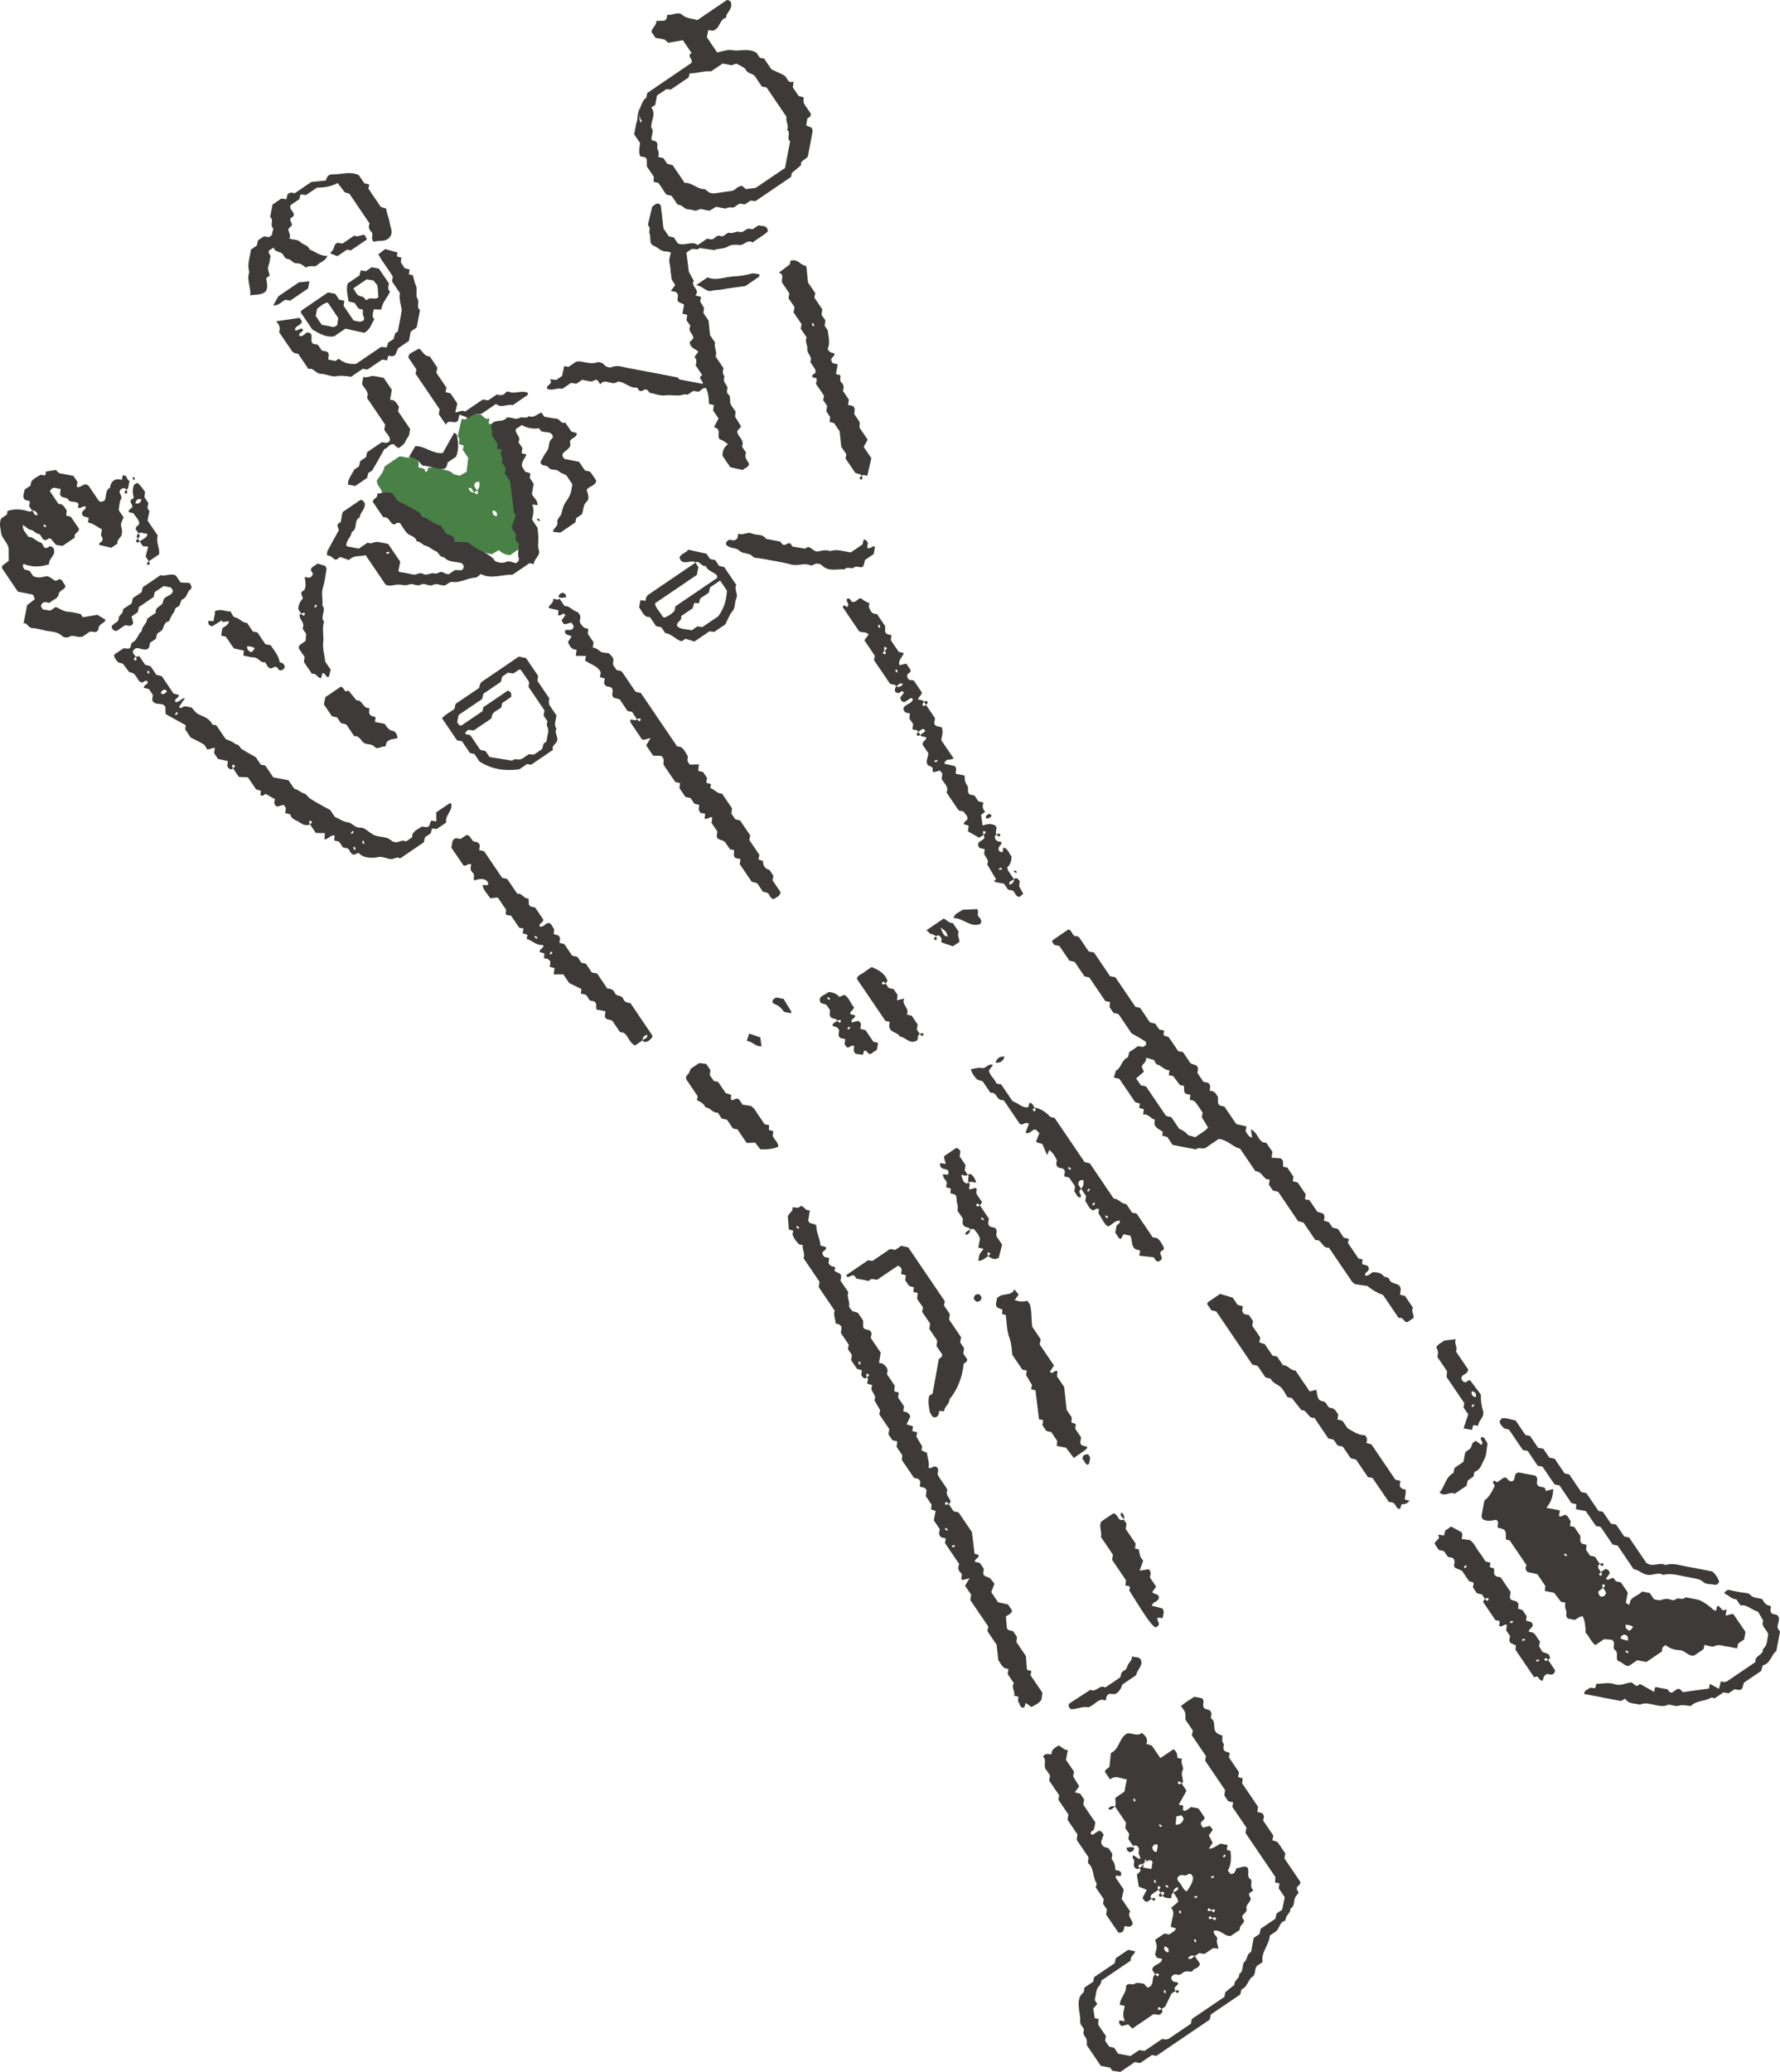 <?xml version="1.0" encoding="UTF-8"?><svg id="b" xmlns="http://www.w3.org/2000/svg" viewBox="0 0 328.22 381.896"><g id="c"><g><path d="M78.99,86.198c.375-.032,.814,.041,1.131-.122,.485-.25,.718-.138,1.089,.215,.276,.263,.772,.32,1.183,.411,.428,.095,.768,.225,1.101,.576,.255,.269,.797,.265,1.303,.408l1.24-.741c.085-.719,.185-1.569,.3-2.551l-.996-1.467c.05-.261,.091-.478,.153-.801l-.794-.256c-.192-.427,.31-1.021-.309-1.431,.239-1.051,.483-2.12,.733-3.217l.808,.117,.142-.742c.745,.026,1.438-.341,2.264-.258,.807,.082,.976,1.254,1.943,.752l-.186,.972c.24,.079,.495,.163,.944,.31,.145,.213,.666,.676,.578,.902-.45,1.162,1.13,1.912,.524,3.057l1.098,1.618c-.363,.857,.43,1.659,.06,2.513l1.466,2.16-.172,.897c.208,.306,.455,.793,.816,1.172,.465,.488,.03,1.047,.223,1.523,.195,.48,.695,.792,.585,1.453-.08,.484,.209,1.029,.132,1.514-.108,.681,.51,.931,.624,1.446,.145,.523-.331,.694-.599,.973-.136,.561,.473,.955,.237,1.566-.12,.311,.157,.777,.272,1.243-.362-.039-.657-.07-.977-.104-.068,.285-.141,.59-.216,.906-.535,.363-1.083,.735-1.631,1.107-.776-.027-1.452-.288-2.065-.934l-1.187,.698c.028-.011-.077,.072-.164,.057-.869-.154-1.736-.325-2.637-.497l-1.058,.718c-1.23-.061-2.162-.722-3.062-1.436-.243-.193-.462-.659-.652-.638-.875,.096-1.05-1.272-1.927-.787l-.821-1.21c-.863-.163-1.731-.326-2.76-.52-.361-.532-.853-1.124-1.191-1.793-.338-.668-1.345-.29-1.516-1.037-.217-.947-1.452-.479-1.77-1.598-.85-.049-1.814-.105-2.776-.161l.19-.992-.795-.257c-.275-.54,.335-.598,.537-.897,.178-.907-.832-1.227-.914-2.346-.038,.176-.046-.053,.056-.213,.497-.778,1.201-1.439,1.345-2.478l2.744-1.863c.84-.08,1.783,.611,2.663-.068,.591,.583,1.184,1.1,.791,1.996,.477,.361,1.352,.027,1.309,.956,.64-.195,.45-.583,.588-.826Zm8.434,4.582c.163,.111,.377,.35,.481,.31,.38-.149,.269-.429,.069-.682,.475-.442,.474-1.01,.424-1.596-.607-.055-.977,.155-.947,.826l.522,.769c-.183,.124-.366,.249-.549,.372-.34-.284-.31-1.028-1.036-.833q.253,.89,1.035,.833Zm4.18,4.386c.145-.635-.103-1.001-.747-1.101-.145,.635,.103,1.001,.747,1.101Zm4.124,.926l-.436-.221c-.02,.102-.09,.259-.049,.297,.117,.11,.278,.172,.422,.252l.063-.328Z" style="fill:#488046;"/><path d="M217.855,328.69c.302,.463,.61,.918,.928,1.385-.471,.846-.944,1.697-1.431,2.571,.296,.057,.512,.098,.824,.158-.019,.264-.039,.541-.06,.838,.143,.042,.359,.182,.47,.123,.38-.2,.724-.469,1.04-.684,.502,.096,.933,.179,1.371,.262l1.102,1.623c.07,.525-.478,.65-.591,.869-.199,.537,.121,.733,.33,1.051,.372-.099,.763-.204,1.232-.329,.17,.205,.362,.435,.58,.697-.26,.36-.498,.689-.759,1.052,.234,.445,.477,.908,.717,1.363-.236,.356-.46,.694-.683,1.033q.279,.299,2.12-.879c.432,.083,.863,.165,1.297,.248l-.124,.927c.216,.041,.432,.083,.647,.124q.362,2.314-.462,3.672l.54,.662c.265-.089,.531-.098,.636-.232,.186-.239,.274-.553,.419-.869,.605-.006,1.223-.484,1.926-.222,.665,.639-.276,1.818,.781,2.326,.172,.696-.293,1.453,.434,1.973l-.745,.506c-.155,.372,.017,.642,.218,.908,.091,.794-.973,1.16-.766,1.966,.205,.798-.897,.933-.77,1.652l.336,.557c-.08,.646-.967,.904-.792,1.68l-1.641,1.114c-1.191,.223-1.906-1.268-3.157-.932-.137,.642,.48,.928,.67,1.416-.35,.642,.17,1.219,.135,1.886-.298-.033-.594-.066-.934-.103l-1.588,1.078c-.331-.052-.652-.102-.98-.154l-.809,.549q-.703-.34-1.263,.391c.599,.446,.845-.253,1.264-.391,.302,.445,.604,.89,.908,1.337,.007,1.018-1.193,.796-1.391,1.536-.533-.016-.959-.115-1.334-.017-.482,.126-.776,.764-1.405,.568-.459-.142-.812-.006-1.072,.392-.177,.37,.13,.585,.283,.865,.303,.067,.614,.135,.92,.203,.07,.508-.508,.608-.629,.981-.053,.163,.068,.383,.11,.577l-.693,.47c-.4,.827-.752,1.552-1.153,2.379-.159,.108-.426,.289-.686,.461-.249-.223-.542-.682-.683,.029-.028,.14,.442,.203,.683-.029,.422,.524-.017,.759-.33,1.072-.327-.034-.643-.067-1.151-.119l-3.891,2.641-.794-.754-1.137,.292c-.442-.211-.604-.554-.477-1.029l1.008,.145c-.116-.434-.316-.828-.302-1.215,.018-.538,.195-1.071,.302-1.593l-.923-.224c.057-1.333,1.305-2.235,1.148-3.48,.498-.655,1.151-.106,1.553-.365,.558-.36,1.034-.086,1.552-.071,.524,.015,.578,1.057,1.232,.612,.944-.56,.269-1.75,1.047-2.297,.249,.223,.542,.682,.683-.029,.028-.14-.442-.203-.683,.029-.176-.278-.359-.548-.543-.818,.068-1.152,1.718-.906,1.804-2.035l-.933-.207c-.163-.282-.413-.496-.294-.882,.128-.412,.244-.852,.235-1.277-.009-.388-.192-.773-.295-1.145l1.696-1.151c.29,.046,.607,.096,.941,.149,.375-.332,.946-.469,1.238-1.097l-.978-.308c.108-.564,.187-1.173,.347-1.761,.173-.636,.183-1.234-.282-1.733,.524-.44,.92-.774,1.305-1.097-.055-.23-.06-.45-.156-.616-.217-.375-.48-.724-.723-1.083,.283-.338,1.023-.308,.83-1.03q-.886,.251-.83,1.03c-.459,.214-.296,.69-.446,1.043-.543-.069-1.144,.027-1.565-.477,.11-.163,.349-.375,.308-.479-.148-.378-.427-.268-.679-.068-.124-.182-.247-.364-.362-.54,.223-.249,.682-.542-.029-.683-.14-.028-.203,.442,.029,.683-.431,.28-.882,.533-1.264,.866-.224,.196-.284,.52-.013,.787l-.803,.545c-.359,.002-.594-.182-.875-.73,.202-.382,.512-.966,.785-1.48l-1.475-.569c-.125-.776-.237-1.468-.351-2.174,.147-.41,1.024-.561,.474-1.253,.182-.124,.364-.247,1.135-1.169,.247-.567-.022-.484-.09-.319-.181,.436-.274,.908-.406,1.376,.516,.095,.943,.173,1.562,.286,.078-.481,.157-.971,.219-1.356-.254-.287-.392-.442-1.285,.012-.751,.688-.963,.45-1.067,.49-.378,.148-.268,.427-.068,.679-.287,.285-.557,.168-.78-.004-.41-.389-.232-.801-.185-1.213,.045-.401-.55-.683-.184-1.16,.375,.235,.791,.496,1.203,.755,.256-.485-.246-.79-.218-1.183,.03-.411,.221-.823-.189-1.213-.222-.172-.492-.289-.78-.004-.305-.449-.61-.899-.915-1.348,.05-.318,.101-.636,.152-.954-.243-.36-.487-.719-.724-1.068,.052-.327,.103-.644,.152-.949l-2.023-2.981c.1-.212,.116-1.084,.024-1.368,.029-.102,.026-.249,.093-.297,.531-.38,1.075-.741,1.6-1.097l.439-2.293c-1.035-.043-2.035-.839-3.084,.033l-.93-1.37c-.032-.448,.347-.527,.814-.926l.264-2.563c1.683-.792,1.498-2.9,3.052-3.631,.898-.089,1.833,.601,2.691-.084,.619,.563,1.201,1.066,.801,2.027l1.009,.304,1.574,2.319,2.424-1.645q.796,.584,.703,1.584c.301,.071,.605,.142,.906,.213-.452,.725,.424,1.423,.065,2.143-.367,.735,.151,1.433,.055,2.15-.01,.072-.17,.124-.254,.177-.249-.223-.542-.682-.683,.029-.028,.14,.442,.203,.683-.029Zm5.684,24.896c.256,.214,.548,.673,.69-.038,.028-.14-.442-.203-.664,.003-.256-.214-.548-.673-.69,.038-.028,.14,.442,.203,.664-.003Zm-.195-1.464c.256,.214,.548,.673,.69-.038,.028-.14-.442-.203-.664,.003-.256-.214-.548-.673-.69,.038-.028,.14,.442,.203,.664-.003Zm-4.508-3.492c.521-.833,1.183-1.597,1.155-2.654l-.348-.512c-.473-.254-.78,.284-1.174,.223-.533-.083-1.039-.21-1.367,.483-.068,.424,.314,.71,.549,1.032,.363,.498,.553,1.152,1.185,1.429Zm-.976-14.033l-.943,.21c-.046,.519-.092,1.027-.136,1.526,.716,.034,1.278-.302,1.483-1.141l-.404-.595Zm-4.594,6.778c.046-.468,.335-.915,.121-1.417-.487-.048-.793,.149-.91,.602,.072,.484,.307,.771,.789,.815Zm1.443,17.395c-.144,.632,.103,.996,.744,1.096,.144-.632-.103-.996-.744-1.096Zm-5.678-26.766l.326,.062c-.022-.163-.019-.335-.078-.483-.021-.052-.191-.044-.293-.064l.045,.484Zm5.192,4.46l-.434-.22c-.019,.102-.089,.258-.049,.296,.116,.109,.277,.171,.42,.251l.063-.326Zm-1.121,10.111c-.122-.023-.224-.043-.326-.062,.022,.163,.02,.335,.078,.483,.02,.052,.191,.044,.293,.064l-.045-.484Zm1.817,1.162l.433,.22c.019-.102,.089-.258,.049-.296-.116-.109-.277-.171-.42-.251l-.063,.326Zm10.881-5.39l.22-.433c-.102-.019-.258-.09-.296-.049-.109,.116-.171,.277-.251,.42l.327,.062Zm-2.009,3.759c.023-.123,.043-.225,.063-.326-.163,.022-.335,.019-.483,.078-.052,.021-.044,.191-.064,.293l.484-.045Zm-3.084,3.69c.023-.122,.043-.224,.062-.326-.163,.022-.335,.019-.483,.078-.052,.021-.044,.191-.064,.293l.484-.045Zm-2.978,2.42l-.326-.062c.022,.163,.02,.335,.078,.483,.02,.052,.191,.044,.293,.064l-.045-.484Zm2.792,5.29c-.123-.023-.225-.043-.326-.063,.022,.163,.019,.335,.078,.483,.02,.052,.191,.044,.293,.064l-.045-.484Zm-5.601,9.39l-.326-.062c.022,.163,.019,.335,.078,.483,.02,.052,.191,.044,.293,.064l-.045-.484Z" style="fill:#3d3a39;"/><path d="M295.198,289.757c.282-.179,.555-.364,.828-.55,.494,.053,.757,.328,.796,.818-.241,.333-.478,.662-.711,.984,.476,.412,.769-.093,1.189-.142,.369-.026,.454,.351,.656,.592,.313,.073,.63,.147,.932,.217l1.264,1.862c-.088,.458-.21,1.094-.35,1.827,.102,.159,.285,.43,.682,.368,.035-.184,.077-.4,.125-.656,.494-.885,1.605-1.01,2.158-1.727,.558,.107,.99,.189,1.436,.275l.786,1.158c.372,.054,.847,.259,1.228,.146,.519-.154,.977-.298,1.533-.17,.392,.09,.812,.38,1.244,.023,.522-.431,1.304,.298,1.788-.373,.756,.145,1.515,.281,2.269,.437,.667,.138,2.067,1.074,2.819,1.819,.135,.133,.369,.166,.547,.241,.073-.3,.147-.601,.218-.895,.744-.075,.735,1.376,1.726,.551l-.161,1.243c.419-.112,.811-.216,1.204-.32,.095,.04,.23,.053,.28,.124,.745,1.079,1.479,2.167,2.172,3.186-.095,.53-.173,.963-.249,1.389l-1.085,.736c-.077,.316-.151,.618-.224,.917-.674-.129-1.318-.295-1.972-.366-.72-.078-1.379-.459-2.202-.043-.46,.232-1.223-.137-1.848-.235-.048,.25-.089,.466-.15,.784l-1.749,1.187c-1.091,.168-1.644-.967-2.668-.999-.939-.03-1.852-.316-2.577-.947-.22,.175-.439,.278-.54,.45-.105,.178-.097,.424-.157,.74l-2.853,1.936c-.56-.107-1.1-.211-1.688-.323l-1.534,1.041c-.887,.1-1.23-.832-1.987-.873-.557-.58,.18-1.515-.588-2.065-.622-.446,.308-1.316-.595-1.884-.24-.018-.675-.05-1.412-.105l-1.612,1.094c-.887-.671-1.147-1.683-1.786-2.291-.03-1.432-.182-2.261-.548-3.028-.198,.044-.417,.051-.59,.142-.289,.153-.549,.361-.814,.541-.444-.085-.876-.168-1.275-.244-.621-.404-.172-1.057-.355-1.444-.255-.538-.239-.995-.164-1.509l-.801-.153c-.386-.506-.837-1.095-1.277-1.671-.56-.107-1.1-.21-1.701-.325,.028-.285,.057-.575,.091-.924l-1.473-2.171c-.577-.125-1.212-.263-1.826-.396-.331-.37-.486-.755-.147-1.231l-3.124-4.603-.638-.122c-.25-.633,.307-1.551-.654-1.973-.308-.083-.616-.167-.933-.252-.07-.471,.335-1.045-.254-1.447-.817,.141-1.639,.355-2.442-.072-.099-.187-.305-.391-.279-.559,.15-.978,.354-1.948,.541-2.922,.959-.681,1.409-1.721,1.914-2.72l-.342-.562c.132-.84,.698,.041,.763-.084l1.255-.852c.578-.107,.701,.447,1.048,.623,1.35,.344,.608-1.26,1.375-1.454,.095-.043,.199-.138,.283-.122,1.073,.193,2.143,.402,3.057,.577,.725,.529,.171,1.127,.368,1.612,.302,.834,1.631,.114,1.567,1.232,.607-.158,1-.261,1.413-.368-.077,1.184-.272,2.266-1.279,3.466,.939,.18,1.57,.301,2.412,.462,.193,.19-.077,.619-.1,1.034,.435,.317,.737-.164,1.116-.207,.647,.122,.683,.801,1.06,1.148-.046,.317-.09,.626-.135,.934l.778,.149,1.135,1.672c.001,.218,.002,.63,.003,1.028,.207,.503,.67,.499,1.141,.587-.031,.292-.062,.586-.099,.929l.728,1.073c.275,.063,.592,.134,.917,.208l.92,1.356c-.338,.142-.392,.445-.292,.719,.099,.271,.32,.499,.478,.739-.223,.249-.682,.542,.029,.683,.14,.028,.203-.442-.029-.683Zm.386,2.915c-.311,.249-.621,.496-.873,.697,.047,.594,.253,.896,.671,.954,.49-.121,.776-.36,.74-.857-.173-.255-.349-.514-.508-.76,.214-.256,.673-.548-.038-.69-.14-.028-.203,.442,.007,.657Zm3.242,9.292c.131,.07,.27,.171,.425,.22,.297,.094,.603,.157,.906,.233,.146-.696-.098-1.058-.742-1.142-.218,.202-.604,.253-.589,.689Zm1.607-1.377c.194-.132,.301-.175,.365-.254,.122-.152,.219-.323,.326-.486-.149-.079-.29-.191-.45-.231-.295-.075-.601-.108-.903-.159-.134,.48,.053,.8,.661,1.13Zm-11.509-14.028c-.141-.072-.287-.146-.433-.22-.019,.102-.089,.258-.049,.296,.116,.109,.277,.171,.42,.251l.062-.326Zm11.325,17.861l-.434-.22c-.019,.102-.09,.258-.049,.296,.116,.109,.277,.171,.42,.251l.062-.326Z" style="fill:#3d3a39;"/><path d="M251.697,235.072c.652,.236,.967-.364,1.445-.579,.738,.018,1.44,.03,1.997,.725,.203,.253,.897,.097,1.042,.597,.31,1.068,2.079,.468,2.102,1.861-.039,.318-.079,.636-.121,.978l.904,.216c.487,.717,.981,1.445,1.475,2.173-.402,.644,.21,1.22,.118,1.881l-1.119,.76c-.665,.177-.778-1.058-1.627-.735l-2.887-4.254c-1.065-.384-1.954-.88-2.87-1.651-.716-.107-1.582-.236-2.315-.346-.271-.24-.46-.351-.573-.515-1.424-2.08-2.836-4.167-4.232-6.223-1.269,.22-1.257-1.593-2.486-1.38l-2.197-3.238-1-.264-3.672-5.409-.973-.225-.726-1.07,.135-.935-.343-.066c-.108-.021-.241-.008-.32-.067-.651-.49-.987-1.409-1.974-1.438l-2.813-4.144c-1.384-.318-2.344-1.663-3.959-1.783l-2.487,1.688c-.674,.238-1.268-.295-1.659,.243-1.421-.276-2.817-.546-4.34-.841l-1.001-1.475c-.315-.075-.62-.148-.923-.221l.131-.687c-.495-.45-1.272-.596-1.565-1.439,.019-.211,.047-.526,.075-.843-.8-.126-1.199-1.177-2.165-.906l.143-1-.872-.245,.151-.791-.876-.272-2.905-4.28-1.05-.274c.125-.383,.258-.788,.416-1.274,.994-.437,1.006-1.977,2.209-2.437l.23-.952,1.619-1.099,.935,.14,.545-.37c-.016-.217,.046-.54-.057-.607-.774-.498-1.581-.946-2.628-1.555l-2.402-3.539-.915-.209-.728-1.072,.097-.926c-.271-.052-.487-.093-.863-.165l-2.968-4.372-.862-.165-1.815-2.674-.999-.262-1.819-2.68c-.329-.075-.646-.147-.972-.221l-.367-.54c.021-.104,.004-.266,.069-.311,.967-.674,1.945-1.332,2.884-1.969,.804,.086,.631,1.216,1.445,1.226,.108,.001,.216,.039,.485,.09l1.855,2.733,.97,.186,2.968,4.372,.969,.185,3.71,5.466,.84,.161,1.831,2.697,.976,.228,.722,1.064,.929,.221-.13,.679c.055,.456,.485,.206,1.002,.583l1.72,2.534,.868,.166,1.407,2.072,1.084,.397c.498,.52,.185,.945,.171,1.371l1.103,1.625,.892,.203c.557,.428,.281,.977,.266,1.474,.889-.092,1.145,.584,1.521,1.099,.004,.412,.009,.825,.013,1.161,.244,.574,.736,.499,1.176,.63l2.195,3.234c.636,.141,1.26,.279,1.883,.416-.045,.236-.086,.452-.171,.891,.144,.212,.355,.578,.624,.895,.121,.143,.358,.189,.597,.307-.083-.515-.16-.995-.246-1.528,1.144,.462,1.264,1.777,2.181,2.357,.216,.041,.432,.083,.679,.13l1.117,1.645-.163,1.081,1.658,.113c.82,.533,.272,1.137,.539,1.569l.71,.136,1.124,1.655-.106,.883,.901,.218,1.466,2.16-.135,.936,.83,.159,1.45,2.136c.505,.149,.809,.238,1.019,.299,.458,.443,.29,.871,.194,1.344l.899,.253,.703,1.036c.33,.075,.646,.148,.973,.222l1.096,1.615,.923,.221-.149,.778,1.943,2.862,.736,.141-.063,.842c.352,.305,1.07,.085,1.207,.728,.168,.683-.769,.763-.681,1.375Zm-42.201-36.299l.862,1.27,.964,.218,3.678,5.418c.347,.088,.659,.166,.989,.249l1.442,2.125q.953,.362,1.656,1.174l1.318,.392c.832-.649,1.747-1.042,2.353-1.784-.447-.745-.828-1.381-1.15-1.918l.159-.829c-.417-.615-.837-1.257-1.285-1.877-.113-.157-.321-.245-.481-.362l-.619-.136c.04-.306,.08-.61,.12-.91-.437-.11-.92-.055-1.137-.565l-.053-1.092-.726-.139c-.441-.577-.89-1.166-1.276-1.671l-.799-.153,.132-.925c-.921,.057-1.414-.832-2.247-1.04-.309-.077-.492-.664-.615-.845-.614-.171-1.027-.286-1.471-.409,.189,.838-.696,1.097-.77,1.684l.376,.909c-.447,.383-.844,.723-1.417,1.214Z" style="fill:#3d3a39;"/><path d="M174.92,277.197c.302,.464,.612,.919,.914,1.365l.917,.208,2.466,3.633c.177,1.457,.325,2.678,.485,3.995l.742,.206c.166,.616-.781,.677-.674,1.27l.904,.209,.729,1.075-.11,.929c.22,.565,.714,.511,1.076,.705,.351,.188,.574,.616,1,1.11-.19,.508-.42,1.121-.589,1.571l1.266,1.865c.604,.131,1.24,.269,1.816,.394l.749,1.104c-.072,.708-.755,.756-1.127,1.143,.057,.691,.114,1.394,.173,2.112,.199,.477,.67,.453,1.13,.55l.75,1.105-.121,.915,1.756,2.587c.07,.925,.13,1.732,.19,2.526l.818,.239c-.054,.282-.095,.498-.15,.785l2.194,3.232c-.063,.429-.126,.851-.187,1.261-.453,.664-1.136,.982-1.847,1.354-.312-.224-.642-.461-1.054-.757l-.267,.848c-.91,.165-.764-.795-1.163-1.146,.028-.301,.054-.588,.079-.868l-.8-.153c.293-.796-.607-1.533-.021-2.297l-1.153-1.699c.046-.329,.09-.644,.134-.959-.217-.041-.433-.083-.65-.124-.615-.323-.804-.994-1.212-1.48-.09-.818-.18-1.633-.314-2.854l-1.695-2.497,.162-.848-3.31-4.877,.142-1.001-1.118-1.647,.823-1.385-1.348,.359c-.413-.379,.198-.971-.28-1.379-.44-.375-.577-.905-.268-1.587l-2.633-3.879,.161-.843c-.296-.07-.599-.126-.889-.221-.081-.027-.125-.17-.141-.193-.442-.459-.039-.885-.112-1.343l-1.072-1.58,.333-1.741-.84-.268c.025-.255,.054-.545,.088-.895l-1.07-1.576,.149-.999c-.153-.674-.813-.548-1.257-.747l.115-.895c-.215-.547-.638-.629-1.154-.675l-2.26-3.329c.013-.158,.04-.472,.075-.883l-1.043-1.537,.119-1.007c-.282-.069-.583-.142-.899-.22l-.726-1.07,.153-.979-1.836-2.705,.15-.782c-.329-.57-.7-1.212-1.072-1.854,.643-1.03-1.121-1.677-.328-2.742l-.942-.265c-.123-.378,.326-.804-.059-1.177,.223-.249,.682-.542-.029-.683-.14-.028-.203,.442,.029,.683-.521,.405-.773,.019-1.068-.379l.101-.955-.885-.231-1.094-1.612c.046-.305,.095-.626,.145-.957l-.729-1.075,.156-.817-1.458-2.148,.122-1.068c-.225-.563-.661-.615-1.095-.668,.013-.8-.487-1.556-.17-2.39l-2.951-4.348,.153-.978-2.956-4.355c.389-.824-.3-1.593-.123-2.407-.216-.041-.432-.083-.656-.125-.577-.491-.974-1.113-1.248-1.814l.137-.715-.819-.235c-.053-.692-.076-1.399-.17-2.096-.115-.855,1.06-1.12,.864-1.99,.505-.009,1.065,.324,1.481-.235,.685-.004,.882,1.011,1.705,.783-.101,.641-.199,1.265-.297,1.886,.18,.706,.882,.51,1.319,.77,.062,.091,.178,.183,.177,.273-.015,1.257,.719,2.338,.759,3.582l.993,.275c.258,.643-.789,.652-.639,1.284l.356,.525,.903,.218-.13,.933c.197,.298,.358,.57,.746,.595,.169,.011,.33,.135,.492,.206l-.127,.663c.345,.167,.691,.334,.993,.48,.416,.428,.129,.854,.102,1.289l1.462,2.154c-.378,.848,.31,1.629,.124,2.493-.063,.292,.437,.705,.632,.992l.979,.266,.978,1.441,.018,1.187c.194,.693,1.005,.311,1.344,.811,.355,.36,.088,.787,.049,1.228l1.829,2.695c-.104,.641-.205,1.268-.306,1.894,.246,.047,.462,.088,.678,.129,.597,.49,1.171,.99,.755,1.915l1.462,2.155c-.031,.348-.058,.662-.091,1.038,.249,.07,.532,.15,.842,.237l-.13,.916,1.093,1.611-.137,.936c.417,.123,.911,.036,1.297,.914-.128,.273-.406,.869-.697,1.492,.596,.17,.877,.25,1.187,.339-.039,.284-.081,.59-.123,.892l.898,.216-.153,.8c.328,.547,.709,1.181,1.082,1.802l-.139,.726,1.022,.467c.04,.916,.528,1.79,.269,2.732,.458,.271,.765-.229,1.169-.229,.802,.175,.642,.741,.505,1.41,.425,1.01,1.309,1.858,1.821,2.93-.372,.728,.137,1.215,.463,1.771,.174,.298,.144,.625-.237,.788-.249-.223-.542-.682-.683,.029-.028,.14,.442,.203,.683-.029Zm-28.007-51.242c-.02,.102-.089,.257-.049,.296,.116,.109,.277,.171,.42,.251,.019-.102,.089-.257,.049-.296-.116-.109-.277-.171-.42-.251Zm11.711,25.068c-.122-.023-.224-.043-.326-.062,.022,.163,.02,.335,.078,.483,.02,.052,.191,.044,.293,.064l-.045-.484Zm15.685,30.585c-.019,.102-.089,.257-.049,.296,.116,.109,.277,.171,.42,.251,.02-.102,.09-.257,.049-.296-.116-.109-.277-.171-.42-.251Zm1.705,3.518l.062-.326c-.163,.022-.335,.02-.483,.078-.052,.02-.044,.191-.064,.293l.484-.045Z" style="fill:#3d3a39;"/><path d="M99.83,76.037l.522,.768c.701,.118,1.454,.307,2.216,.354,.698,.043,.858,1.078,1.662,.723l1.134,1.671c.335,.093,.642,.178,.96,.267,.146,.73-.621,.707-1.211,1.409l.044,.934c-.546,1.16-1.881,1.115-1.293,2.178,.126,.125,.19,.246,.275,.263,.862,.177,1.727,.338,2.629,.511l1.085,1.598,.983,.237,1.099,1.619c-.095,1.056-1.356,.965-1.758,1.738,.21,.723,.585,1.639,.033,2.125-.781,.689-.565,1.587-.933,2.375l-1.031,.7-.15,.783-2.774,1.883-1.357-.155c.056-.72,.962-.951,.811-1.73-.14-.722,.654-1.078,.761-1.67,.154-.854,.436-1.612,.935-2.317,.293-.413,.56-.867,.724-1.343,.178-.514,.224-1.075,.344-1.705l-1.119-1.649c-.414-.213-.987-.394-1.489-.808-.466-.384-1.366,.009-1.768-.617-.374-.583-1.424-.093-1.493-1.05,.239-.434,.474-.887,.733-1.326,.207-.349,.514-.655,.65-1.027,.186-.506,.15-1.113,.404-1.567,.189-.338,.741-.481,.344-1.111-.478-.622-1.359-.317-2.027-.633-.129-.173-.258-.347-.387-.519q-1.662,.248-3.181-.596l-1.096,.744c-.212,.876,1.106,1.434,.478,2.397l.735,1.082c-.05,.336-.097,.656-.144,.975,.293,.072,.596,.146,.9,.22-.239,.695-.892,1.201-.854,2.161l.618,1.017,.94,.286c-.025,.253-.054,.544-.088,.892l.704,1.037c-.108,.65-.215,1.291-.319,1.918,.325,.683,1.09,1.119,1.031,2.03l-.989-.116c.46,.931,.153,1.846-.016,2.797l1.012,1.491c.062,.847,.183,1.568,.147,2.282-.031,.63-.129,1.191,.096,1.86,.333,.991-.928,1.569-.929,2.546l-.81-.155-3.086,2.095c-2.095-.001-4.062,.89-5.856-.101-.452,.307-.72,.642-1,.653-1.446,.057-2.726,.989-4.189,.812-.663-.08-.955,.43-1.475,.639-.697,.098-1.409-.501-2.157-.106-.76,.402-1.529-.444-2.184-.073-.816,.462-1.574-.29-2.182-.019-.804,.358-1.472-.009-2.189,.035-.726,.045-1.436,.388-2.207,.01l-3.673-5.412c-.992,.262-2.115-.089-3.101,.876-.502-.177-1.118-.394-1.58-.557l-.719,.488c-.387,.018-.563-.235-.802-.457-.214-.199-.575-.239-.932-.371,.03-.239-.012-.573,.116-.817,.661-1.262,1.365-2.502,2.088-3.809-.068-.193-.171-.483-.27-.761-.03-.434,.347-.518,.629-.756,.077-.497,.162-1.038,.219-1.407,.105-.261,.116-.398,.187-.447,1.08-.746,2.167-1.48,3.167-2.159,.526-.031,.645,.311,.815,.531,.244,1.099-.85,1.698-.918,2.662-1.158,.53-.295,2.163-1.465,2.686-.074,.972-1.136,1.578-.974,2.637,.754,.144,1.511,.289,2.277,.436l1.628-1.105c.646,.349,1.228-.196,1.841-.123,.653,.078,1.296,.238,1.937,.36l2.227,3.282c-.104,.543-.207,1.083-.31,1.623-.034,.211,.106,.259,.397,.304,.761,.116,1.522,.248,2.268,.434,.642,.16,1.208-.506,1.844-.13,.74,.437,1.438-.3,2.168-.064,.533,.172,.938-.53,1.526-.197,.372,.211,.816,.298,1.014,.367l1.08-.733c.573-.281,1.627,.487,1.739-.784-.129-.19-.215-.479-.38-.534-1.096-.368-2.403-.108-3.282-1.122-.833,.056-.959-.925-1.452-1.09-.716-.24-1.177-.844-1.922-1.015-.577-.132-.961-.796-1.644-.809-.219-1.009-1.331-.979-1.862-1.599-.49-.572-.865-1.243-1.201-1.738-.55-.268-.758,.075-1.053,.223-.899-.085-.917-1.538-2.043-1.315l-1.902-2.802c-.199-.647,1.07-.749,.755-1.542,.887-.12,1.762-.459,2.787-.108l.948,1.396c.955,.492,1.808,.858,2.58,1.351,.686,.438,1.646,.587,1.886,1.571,1.33,.313,2.25,1.462,3.525,1.665,.372,.548,.681,1.003,.989,1.458,.572,.427,1.645,.209,1.524,1.51,1.11,.054,2.092,.102,2.595,.126,1.73,1.665,3.849,1.818,4.954,3.474,.677,.261,1.305,.422,2.11,.086,.495-.206,1.238,.181,1.703,.27,.623-.386,.598-.672,.461-1.175-.159-.584,.026-1.262,.094-2.478-.004-.052-.873-.379-.585-1.158,.235-.634-.4-.951-.734-1.774,.199-.632,.495-1.567,.79-2.502l-.369-.026c-.234-1.922-.469-3.845-.73-5.986l-.965-1.422c.051-.336,.099-.658,.149-.991l-.731-1.077c.527-.839-.649-1.561,.058-2.352l-.93-.178,.082-.92-1.047-1.542c.19-.672-.042-1.264-.177-1.867,.648-1.26,2.295-.362,2.927-1.385,.857-.174,1.581,.493,2.311,.069,.572-.332,1.297,.229,1.797-.361,.852,.422,1.4-.283,2.292-.654Zm-28.546,25.728l-.062,.326c.163-.022,.335-.02,.483-.078,.052-.021,.044-.191,.064-.293l-.484,.045Z" style="fill:#3d3a39;"/><path d="M57.171,151.957c-.661,.293-1.265,.101-1.779-.287-.647-.487-1.649-.559-1.874-1.575l-.931-.219,.138-.923-.411-.606-1.161,.32c-.652-.241-.672-.728-.442-1.352l-1.718-.981c-.316,.113-.486,.543-.963,.235l.069-.82-.874-.238-1.514-2.231c-.562-.028-1.213-.06-1.675-.082-.455-.67-.761-1.121-1.058-1.566,.223-.249,.682-.542-.029-.683-.14-.028-.203,.442,.029,.683-.521,.405-.773,.019-1.068-.378l.102-.97-1.807-.392-.726-1.07,.13-1.009-1.382,.354c-.207-.304-.37-.763-.694-.977-.68-.449-1.444-.77-2.371-1.245l-1.007-1.484,.102-.78c-1.259-.7-2.498-1.389-3.709-2.062-.015-.269-.031-.473-.037-.678-.006-.207-.004-.414-.005-.621-.484-.954-1.696-.234-2.267-.987-.062-.091-.18-.185-.175-.272,.019-.323,.079-.644,.125-.977l-.722-1.064-.907-.217c-.177-.622,.952-.593,.598-1.275-.386-.191-.599,.142-.89,.277-.178-.064-.427-.078-.551-.21-.566-.603-.719-1.655-1.835-1.65-.395-.514-.791-1.028-1.246-1.619l-.851-.228c-.274-.41-.752-.739-.742-1.427l1.746-1.185,.931,.079c.156-.106,.295-.148,.329-.233,.118-.293,.117-.785,.309-.871,.963-.431,1.028-1.563,1.778-2.133-.015-.906,1.003-1.361,.982-2.286l1.625-1.103c-.254-1.139,1.22-1.151,1.319-2.046,.118-1.074,1.376-.973,1.742-1.705,.191-.442-.152-.637-.301-.906l-1.33-.255-1.645,1.116-.214,.91-2.702,1.834-.225,.971-1.133,.769c.102,.38,.206,.771,.311,1.163-.226,.757-.787,.578-1.481,.441l-1.563,1.061c-.671,.053-.725-.354-.935-.581-.021-.906,1.289-.785,1.29-1.712,.001-.646,.958-.899,.773-1.676l1.623-1.102,.22-.968,1.615-1.096,.213-.914,3.284-2.229c.95,.298,1.906-.475,2.846,.103l.852,1.255,1.654,.077c.347,.558,.578,.882,.059,1.276-.572,.433-.48,1.363-1.308,1.708-.556,.232-.286,1.24-1.05,1.48-.483,.151-.403,.754-.644,1.018-.444,.486-.574,1.089-.891,1.61-1.105,.137-.783,1.478-1.583,1.878-.195,.097-.366,.243-.571,.383l-.225,.943-1.06,.72c-.076,.326-.149,.642-.223,.958-.8,.752-1.654-.143-2.472,.08l-.462,.434c-.168,.523,.343,.753,.492,1.131-.223,.249-.682,.542,.029,.683,.14,.028,.203-.442-.029-.683,.208-.035,.407-.077,.656-.129l1.08,1.591,1.014,.284,1.061,1.564c.331,.082,.644,.159,.986,.243l2.195,3.234c.326,.078,.637,.153,.948,.228,.119,.595-.879,.629-.643,1.284,.731,.219,1.062-.687,1.793-.7-.054,.08-1.099,1.634-1.102,1.639,.415,.505,.692-.123,1.026-.117,.433,.007,.864,.147,1.296,.23,.438,.434,.685,.966,1.36,1.279,.89,.413,1.975,.748,2.458,1.815,.052,.115,.41,.093,.725,.153l1.737,2.559c.475,.199,.864,.34,1.233,.523,.271,.135,.5,.423,.776,.466,.53,.084,.597,.602,.928,.825,.761,.513,1.581,.938,2.627,1.544l.926,1.364,.814,.156,1.484,2.186,2.801,.536,1.062,1.565c.682,.101,1.126,.662,1.68,.812,.626,.169,.793,.696,1.205,.97,1.103,.732,2.296,1.328,3.746,2.143l.841,1.238c.843,.382,1.569,.915,2.349,1.01,.909,.11,1.366,1.058,2.31,.986,.299-.023,.649,.098,.914,.256,.61,.363,1.137,.904,1.782,1.161,.702,.28,1.516,.264,2.251,.482,.583,.173,.947,.789,1.671,.801,.627,.011,1.197-.574,1.845-.141l1.124-.763,.073-.576c.393-.766,1.167-.986,1.744-1.419l.902,.122c.743-.153,.479-.9,.858-1.226l.9,.172-.024-1.684c.972-.66,1.695-1.157,2.43-1.638,.068-.044,.209,.023,.34,.041,.319,1.347-1.221,2.167-.92,3.479l-1.757,1.192-.874-.096c-.07,.273-.145,.569-.228,.89l-1.057,.717-.22,.945-4.371,2.967c-.651-.447-1.217,.251-1.848,.118-.753-.159-1.582-.549-2.248-.366-.672,.185-1.235,.135-1.863,.058-.655-.08-1.222-.302-1.688-.836-.279,.11-.564,.224-.866,.343-.648-.078-.692-.76-1.091-1.139-.292-.066-.609-.138-.934-.212l-.726-1.07-.902-.216,.095-.9c-.773-.2-1.106,.703-1.892,.707l.088-1.155c-.587-.009-1.22-.019-1.661-.026-.459-.676-.767-1.131-1.067-1.579,.223-.249,.682-.542-.029-.683-.14-.028-.203,.442,.029,.683Zm-27.471-24.124c.522,.292,.702-.081,.963-.224,.059-.033,.096-.259,.056-.292-.125-.104-.351-.26-.429-.213-.253,.15-.628,.232-.59,.728Zm37.151,27.636l.326,.063c-.022-.163-.02-.335-.078-.483-.02-.052-.191-.044-.293-.064l.045,.484Zm-1.358,.691l-.326-.062c.022,.163,.02,.335,.078,.483,.02,.052,.191,.044,.293,.064l-.045-.484Zm-.258-2.903c-.102-.02-.257-.089-.296-.049-.109,.116-.171,.277-.251,.42,.102,.02,.257,.089,.296,.049,.109-.116,.171-.277,.251-.42Zm-32.428-21.899c-.102-.019-.258-.089-.296-.049-.109,.116-.171,.277-.251,.42,.102,.019,.257,.089,.296,.049,.109-.116,.171-.277,.251-.42Zm-5.326-7.677l-.326-.062c.022,.163,.019,.335,.078,.483,.021,.052,.191,.044,.293,.064l-.045-.484Z" style="fill:#3d3a39;"/><path d="M117.824,20.56c.63-2.035,.991-2.28,1.345-2.52,.044-.231,.085-.447,.127-.663,.039-.096,.05-.233,.121-.282,2.72-1.857,5.445-3.705,8.089-5.499,.352-.739-.979-1.268,.021-1.806l-1.612-2.375c-.876,.151-1.779,.306-2.7,.465l-.672-.592c-.54-.103-1.081-.207-1.675-.321l-.731-1.077c.054-.81,.984-1.213,.878-2.029,.668-.021,1.08-.034,1.476-.047,.508-.216,.465-.694,.562-1.103,.92,.217,1.958-.66,2.717,.009,.821,.724,1.778,.66,2.812,.987l5.463-3.708c.582,.052,.76,.386,.792,.671,.09,.795-.422,1.378-.828,1.996-.112,.17-.06,.573-.162,.604-.963,.288-1.058,1.269-1.591,1.891-.202,.236-.522,.37-.699,.49-.407-.035-.691-.06-.968-.084-.076,.399-.138,.723-.2,1.048-.005,.105-.055,.239-.008,.31,.604,.912,1.223,1.816,1.848,2.736,.933-.161,1.877-.561,2.729-.417,1.474,.249,3.01-.435,4.522,.474l.633,.932,.783,.15,1.345,1.981c.864,.406,1.625,.722,2.346,1.114,.626,.34,.591,1.589,1.755,1.129-.066,.454-.112,.766-.157,1.077l1.106,1.63,.683,.131c.468,.177,.013,.51,.291,1.259l1.254,1.847c-.052,.27-.035,.418-.1,.478-.158,.147-.354,.254-.551,.387-.071,.427-.142,.86-.215,1.297,.343,.137,.706,.283,1.018,.408,.075,.29,.198,.5,.165,.682-.27,1.517-.568,3.028-.858,4.541-.265,.692-1.445,.7-1.279,1.714-.572,.473-1.144,.947-1.695,1.404-.048,.248-.089,.464-.141,.738l-6.574,4.462c-.216-.025-.534-.062-.906-.105l-1.033,.701c-.336-.05-.656-.098-.992-.149l-.822,.558c-.381,.408-.811-.115-1.769,.362,.367-.224,.182-.111-0,0-.543-.104-1.083-.207-1.734-.332l-1.188,.723c-.367-.07-.901-.134-1.412-.28-.551-.158-.934,.474-1.531,.217-.494-.212-1.17-.086-1.584-.372-.44-.304-.793-.687-1.373-.678l-1.108-1.633-.932-.212c-.496-.542-.917-1.437-1.535-2.184l-.661-.126c-.449-.192-.014-.516-.192-1.048l-1.232-1.815-.039-1.325c-.215-.675-.994-.348-1.174-.585q-.368-.542-.041-2.429l-1.098-1.618c.106-.553,.227-1.09,.307-1.634,.071-.482,.322-.912,.3-1.431-.018-.428,.151-.863,.226-1.296,.093-.539,.174-1.081,.058,.173,.062,1.953,.355,2.412,.496,1.701,.028-.14-.442-.203-.496-1.701Zm13.287-7.396c-1.359-.143-2.626,.384-3.919,.355l-.23,.768-3.253,2.208-.859-.047-1.71,1.16c-.116,.639-.213,1.18-.31,1.714l-.734,.498c.932,1.189-.058,2.398-.017,3.687,.676,.73-.161,1.577,.114,2.319,.321,.104,.619,.201,.741,.241,.562,.496,.13,.999,.281,1.326,.244,.529,.334,.999,.137,1.528l.972,.223,.708,1.044c.353,.091,.664,.172,.997,.258l2.213,3.261c1.375-.084,2.298,1.165,3.641,1.155,.169-.001,.362,.185,.505,.325,.515,.503,1.121,.502,1.774,.396,.908-.147,1.821-.259,2.732-.386,.746-.088,1.098-1.013,1.985-.913l.641,.578c.656-.087,1.263-.167,1.847-.244l5.387-3.656c.158-.828,.303-1.585,.448-2.342,.165-.865,.331-1.73,.496-2.595-.777-.529,.235-1.54-.556-2.066,.4-.841-.331-1.638-.112-2.415l-3.684-5.427c-.28-.054-.496-.095-.854-.164-.366-.539-.813-1.152-1.211-1.797-.407-.659-1.329-.495-1.757-1.279-.297-.543-1.152-.782-1.757-1.157-.29,.103-.58,.206-.871,.309l-1.649-.315-2.137,1.45Z" style="fill:#3d3a39;"/><path d="M23.304,90.306c-.324-.573-.701-.305-1.063-.082-.584,.62,.463,1.124,.059,1.819-.313,.539-.286,1.274-.42,1.976l.903,1.33c-.128,.406-.609,1.12-.446,1.627,.179,.558,.203,1.013,.113,1.543-.108,.635-.967,.903-.792,1.673l-1.134,.77c-.7-.164-1.448-.338-2.225-.52-.117-.45,.447-.55,.497-.647,.315-.639-.05-.836-.177-1.107,.051-.327,.101-.648,.175-1.12-.861-.395-1.576-1.114-2.582-1.26l.154-.803c-.374-.32-1.091-.101-1.227-.743-.167-.685,.769-.764,.683-1.358-.523-.343-.927,.539-1.452,.107,.037-.196,.079-.412,.12-.628-.482-.651-1.512-.132-1.885-.769-.38-.649-1.398-.15-1.543-1.074l.142-.911c-.665,.021-1.476-.729-1.999,.433l1.588,2.339c.833-.088,1.08,.597,1.5,1.167l-.084,.951,.867,.244,1.472,2.169c.148,.685-1.047,.809-.743,1.653l-2.261,1.534c-.281-.041-.703-.104-1.195-.177-.311-.364-.651-.761-.985-1.151-.386-.183-.61,.12-.889,.276-.841,.051-.766-1.067-1.382-1.158-.595-.088-.886-.679-1.342-.723-.64-.061-.946-.7-1.565-.898-.014,1.056,.711,1.511,1.046,2.172,.927-.063,1.404,.861,2.258,1.036,.302,.062,.493,.665,.666,.92,.502,.237,.73-.058,.998-.212,.362-.022,.607,.148,.776,.487,.43,1.197-1.034,1.769-.879,2.825-1.674,.526-3.228,.539-4.737-.087-.18,.449-.034,.728,.211,1.037l.932,.252,.681,1.003c.752,.296,1.427,.246,2.185,.034,.753-.211,1.301,.569,1.964,.815,.315-.073,.492-.493,1.047-.181l.745,1.098c-.111,.72-.876,.662-1.221,1.375,.008-.044-.033,.172-.074,.388-.359,.743-1.213,.849-1.637,1.384-.636-.118-1.19-.359-1.532,.321-.19,.365,.143,.577,.3,.882,.414,.065,.847,.133,1.362,.214l.986-.669c.802,.297,1.442,.851,2.332,.885,.76,.029,1.513,.265,2.278,.412l.407,.599c.874-.15,1.772-.304,2.661-.457l1.508,.894c-.097,.66-.865,.599-1.215,1.321l-.148,.639c-.451,.624-1.039,.137-1.534,.262-.455,.309-.91,.618-1.365,.927-.205,.013-.41,.04-.615,.034-.621-.016-1.201-.435-1.883,.008-.274,.178-.985,.083-1.227-.158-.946-.946-2.2-.771-3.317-1.067-.742-.197-1.505-.37-2.267-.423-.699-.048-.877-1.039-1.527-.852,.187-.973,.386-2.013,.644-3.362,.265-.202,.854-.651,1.419-1.082-.094-.286-.158-.481-.222-.675-.075-.072-.139-.191-.225-.208-.862-.177-1.727-.338-2.663-.517-.955-1.407-1.941-2.855-2.917-4.311-.048-.071-.005-.204-.003-.43,.273-.211,.606-.469,1.23-.95-.002-.469-.006-1.232-.01-1.995,.052-1.047-.908-1.726-1.37-2.917-.025-.818-.519-1.839-.002-2.903l1.035-.703,.129-.674c1.088-.359,2.177-.348,3.29-.088,.391,.091,.826,.395,1.241,.017,.338,.283,.308,1.023,1.03,.83q-.251-.886-1.03-.83l-.547-.806c.046-.32,.091-.629,.133-.92l-.909-.237c-.597-.647-.105-1.27-.064-1.896l1.076-.73,.131-.683c.401-.66,1.121-.936,1.752-1.323l.657,.126c.41-.105,.205-.501,.344-.73,.572-.09,1.148-.181,1.777-.281,.185,.17,.411,.379,.637,.587,.864,.165,1.727,.331,2.623,.502l.746,1.099c-.04,.267-.087,.587-.135,.91,.716,.367,1.4-1.017,2.232-.124l1.874,2.761c.58,.272,.813-.011,1.083-.172,.326-.76,.011-1.786,.949-2.293,.183-1.296,.945-1.79,2.178-1.44l.154-.807c.97-.199,.647,.942,1.319,.986-.345,.654-.061,1.309-.636,1.661Zm-14.812,6.576l-.433-.22c-.019,.102-.089,.257-.049,.296,.116,.109,.277,.171,.42,.251l.062-.326Z" style="fill:#3d3a39;"/><path d="M202.343,369.37c-.362,.413-.564,.644-.754,.86,.092,.597,.182,1.181,.274,1.777l.702,.134c-.02,.268-.041,.546-.078,1.036l1.449,2.134-.16,.837,.745,1.098c.271,.062,.587,.135,.914,.21l.737,1.086,2.288,.426,1.601-1.087c.337,.051,.658,.099,.987,.149l3.262-2.214c.224,.043,.44,.084,.656,.126,.195-.059,.419-.075,.581-.184,1.367-.911,2.724-1.839,4.045-2.736l.166-.869,6.012-4.08,.163-.852c.546-.448,1.119-.918,1.693-1.388-.124-.84,1.031-1.129,.856-1.99,.942-.504,.442-1.726,1.001-2.239,.584-.537,.389-1.49,1.196-1.787,.165-.864,.33-1.728,.501-2.619l1.062-.721,.222-.972,2.71-1.839c.073-.324,.145-.641,.219-.968l1.029-.698c.169-.806,.327-1.557,.481-2.294l-1.109-1.634,.122-.933-.798-.153c.015-.251,.031-.517,.06-1.002l-5.526-8.141,.184-.963-2.597-3.826,.159-.829c-.303-.072-.607-.145-.921-.22l-.726-1.07,.153-.98-3.69-5.436,.159-.83-2.597-3.826c.072-.375,.113-.591,.171-.894l-1.361-2.005c-.018-.531,.055-.972-.07-1.347-.127-.384-.448-.703-.753-1.153,.844-.701,1.661-1.209,2.468-1.714,.449,.086,.881,.169,1.313,.251,.838,.424-.092,1.268,.581,1.928l.969,.334c.191,.267,.37,.521,.255,.889-.06,.191-.106,.54-.013,.603,.874,.596,.327,1.629,.764,2.351,.207,.341,.383,.483,1.307,.821,.016,.49-.179,.977,.21,1.478,.208,.268-.305,.811,.209,1.356l.934,.362c-.041,.216-.083,.432-.154,.808l1.855,2.733-.168,.878c.268,.08,.544,.161,.858,.255-.034,.276-.072,.577-.113,.908l2.936,4.326-.136,.951,.889,.214c.416,.387,.375,.805,.186,1.367l1.876,2.764c-.072,.376-.113,.592-.169,.885l.857,.259c.62,.682,1.039,1.551,1.532,2.165-.087,.452-.128,.668-.173,.903l2.92,4.302c.118,.585-.426,.713-.542,.922-.267,.536,.127,.722,.246,1.117-.196,.263-.51,.557-.667,.918-.287,.663-.011,1.565-.859,1.992,.075,.72-.597,1.077-.806,1.658-.071,.199-.085,.56-.189,.586-1.009,.25-.967,1.35-1.586,1.892-.329,.287-.722,.501-1.204,.828-.085,1.737-1.7,3.097-1.332,4.896l-1.032,.701c-.487,.514-.215,1.256-.673,1.902-.973,.429-.988,1.965-2.188,2.428-.073,.299-.149,.612-.232,.952l-5.422,3.68-.222,.958-9.824,6.668-.812-.155-2.186,1.484c-.376-.072-.592-.113-.968-.185l-2.675,1.815c-.644-.093-1.077-.156-1.486-.215l-.385-.568c-.553-.106-1.093-.209-1.728-.331l-2.592-3.819c-.007-.273,.071-.714-.051-1.09-.158-.485-.736-.809-.523-1.453,.212-.639-.449-.941-.588-1.433-.109-.385-.024-.821-.066-1.23-.051-.506-.174-1.004-.214-1.51-.084-1.062-.202-2.125,.778-2.939,.197-.164,.158-.612,.23-.938l1.615-1.096,.159-.829,3.826-2.597,.171-.896,2.303-1.563,1.272,.276c-.119,.668-.957,.95-.8,1.713l-5.453,3.701c.074,.723-.632,1.07-.796,1.662-.175,.634-.26,1.293-.384,1.941,.124,.182,.248,.364,.468,.689Z" style="fill:#3d3a39;"/><path d="M131.66,46.089c-.74-.103-1.705-.238-2.67-.373-.438,.513-1.037-.009-1.506,.233-.291,.15-.549,.364-.909,.608,.131,1.046,.268,2.14,.446,3.557l.912,1.648c-.693,1.037,1.305,1.646,.283,2.701l1.054,.253-.163,.844,.708,1.187c-.042,.338-.081,.656-.116,.94,.334,.492,.643,.947,.952,1.402,.083,.816,.165,1.632,.272,2.683l.937,1.381c-.281,.882,.484,1.681,.068,2.521,.494,.728,.988,1.456,1.491,2.197-.174,.521-.225,1.041,.179,1.505-.331,.713,.059,1.233,.442,1.78,.313,.447-.283,1.073,.235,1.503,.594,.494,.193,1.222,.431,1.776,.213,.496,.597,.919,.934,1.414l-.111,.937c.374,.607,.763,1.238,1.129,1.833-.295,.337-.498,.568-.703,.802-.055,.867,.825,1.239,1.003,2.209-.011,.072-.061,.393-.113,.726l.732,1.078c-.436,.863,.251,1.416,.547,2.073-.092,.662-.774,.704-1.168,1.123-.72-.164-1.467-.334-2.31-.526l-1.426-2.101c.001-.825,.235-1.607,1.006-2.095-.507-.482-1.014-.789-1.489-.929-.697-.63,.485-1.891-1.1-2.237,.391-.73,.708-1.322,.859-1.604l-1.014-1.494,.144-.974c-.293-.071-.597-.145-.896-.218-.031-1.329-.191-2.179-.551-2.93-.633-.109-.918,.508-1.396,.675l-.958-.141-.569,.386c-.091,.062-.179,.129-.274,.184-.09,.052-.21,.151-.279,.126-.546-.2-1.036,.14-1.523,.149-.827,.015-1.628-.131-2.498-.023-.935,.115-1.936-.304-2.908-.49-.133-.168-.265-.336-.381-.483-.472-.33-.796,.107-1.129,.176-.485,.037-.547-.362-.804-.647-1.323,.204-2.234-1.084-3.552-1.107-1.048,.937-2.328-.786-3.212,.523l-.509-.75c-.482-.275-.796,.266-1.206,.213-.544-.069-1.081-.198-1.639-.305l-1.064,.722c-.338-.051-.659-.1-.988-.15l-1.625,1.103c-.939-.292-1.895,.469-2.822-.067-.111-.727,1.241-.765,.553-1.727l1.169,.138,1.064-.722c.135-.598,.275-1.215,.414-1.83,.252,.048,.468,.09,.782,.15l1.438-.976c.339-.015,.55-.058,.749-.026,1.043,.166,2.054,.522,3.152,.156,.324-.108,.937,.1,1.163,.374,.42,.509,1.086,.669,1.443,.521,1.128-.469,2.129,.009,3.156,.19,3.032,.534,6.052,1.141,9.075,1.719,.125,.185,.249,.367,.234,.345l4.323,.827c.271-.557-1.111-1.079-.067-1.616-.469-.691-.84-1.237-1.21-1.783,.13-.53,.275-1.061-.231-1.562,.236-.321,.476-.648,.718-.977-.556-.522-1.502-.669-1.598-1.755l.645-.662c.179-.794-1.147-1.35-.5-2.313l-.738-1.087,.15-.964-.901-.217c.108-.564,.211-1.104,.32-1.671l-.989-.478c-.546-.451,.112-1.064-.272-1.56-.214-.465-.731-.309-1.184-.494,.253-.336,.496-.66,.813-1.082-.235-.411-.691-.86-.702-1.319-.013-.534-.177-1.038-.177-1.517-0-.545-.184-1.019-.214-1.52-.032-.532,.176-1.078,.284-1.64-.306-.068-.613-.2-.917-.193-.924,.02-1.469-.749-2.248-1.051-.959-.372-.439-1.535-.779-2.292-.114-.255,.062-.626,.03-.936-.02-.195-.18-.376-.32-.645,.237-.99,.49-2.052,.786-3.289,.223-.159,.558-.62,1.153-.625,.155,.139,.423,.26,.444,.415,.178,1.318,.31,2.642,.48,4.176l.993,1.463c.279,.063,.596,.135,.922,.209,.241,.355,.488,.718,.735,1.082,1.231,.586,2.563-.547,3.678,.307l1.731-1.175c.232,.044,.448,.086,.664,.127,.703,.141,.982-.921,1.74-.617,.766,.307,1.152-.73,1.729-.576,.69,.184,1.221-.382,1.854-.168,.658,.223,.927-.47,1.665-.607l.75,.106,1.059-.719c.646,.238,1.64-.136,1.743,1.105-.804,.821-1.917,1.295-2.79,2.061-1.031-.664-1.573,.567-2.47,.459-.689-.083-1.562-.088-2.089,.266-.761,.51-1.641,.308-2.585,.67Z" style="fill:#3d3a39;"/><path d="M117.456,132.587c-.302-.464-.612-.919-.92-1.375-.216-.041-.432-.082-.809-.154l-1.462-2.154c-.499-.131-.809-.212-1.042-.273-.651-.477-.087-1.076-.299-1.57-.186-.676-.993-.301-1.33-.776-.374-.368-.095-.798-.078-1.235l-.885-.213,.142-.933c-.608-1.226-1.926-1.441-2.891-2.147l.163-.854c-.633-.008-1.265-.015-1.873-.022l.154-1.141c-.987,.036-1.278-.688-1.608-1.396,.222-.327,.451-.664,.68-1-.38-.395-1.322-.169-1.215-1.105,.431-.403,1.266,.268,1.545-.6,.156-.362-.187-.558-.373-.893-.377,.102-.769,.207-1.154,.311-.392-.054-.478-.384-.644-.724,.221-.304,.46-.632,.716-.984-.144-.087-.312-.27-.426-.241-.294,.076-.485,.47-.949,.252l.075-.871c-.582-.133-1.19-.272-1.799-.411,.029-.668,.994-.891,.797-1.66,.393-.128,.819,.321,1.2-.073l.927,1.366c.932-.072,1.434,.804,2.251,1.052,.336,.102,.824,.733,.611,1.374-.214,.643,.265,1.028,.584,1.425,.17,.211,.573,.235,.927,.364l-.097,.881,1.077,1.587-.151,.986c.567,.011,.938,.338,1.375,.677,.388,.301,1.049,.248,1.599,.354,.392,.472,1.031,.828,.786,1.62-.201,.648,.401,.957,.608,1.458,.306,.077,.618,.156,.965,.243l2.564,3.778,.975,.226,6.667,9.823,.683,.131c.664,.398,.937,1.121,1.326,1.752-.058,.419-.283,.848,.371,1.496l1.661-.045-.144,1.188,.899,.219,.725,1.068-.113,.909,.858,.255c-.055,.289-.097,.505-.138,.721,.777,.222,1.258,1.068,2.169,1.025l1.853,2.73-.14,.934,.725,1.069,.896,.224,1.862,2.744-.164,.856,1.855,2.733-.167,.873,.838,.242q-.058,1.303,1.183,1.664l.736,1.085-.159,.833,1.479,2.18c-.118,.828-.8,.87-1.152,1.245-.553,.051-.746-.38-.945-.744-.249-.457-.671-.493-1.148-.57l-1.075-1.584-1.003-.266-2.213-3.261,.14-.909-.902-.206c-.614-.409-.147-.995-.305-1.462l-.732-.14-.895-1.318c-.581-.57-1.345-.27-1.546-1.05l.115-.924-1.079-1.589,.15-.975c-.512-.319-.916,.56-1.442,.138,.041-.216,.083-.432,.127-.664-.111-.561-.832-.008-.893-.436-.464-.452-.274-.881-.191-1.345l-.904-.245-.707-1.042-.959-.22-1.099-1.619,.124-.934-.68-.13c-.09-.048-.214-.073-.265-.148-.688-.997-1.365-2-2.046-3.002-.268-.475,.347-1.082-.512-1.723-.33-.01-.984-.031-1.472-.046l-1.276-1.88c.235-.395,.487-.82,.812-1.369-.521,.139-.913,.244-1.311,.351-.482-.126-.569-.615-.836-.939-.209-.254-.376-.543-.561-.816-.247-.364-.495-.728-.742-1.093-.18-.267-.406-.521-.249-.875,.395-.13,.821,.32,1.195-.065,.249,.223,.542,.682,.683-.029,.028-.14-.442-.203-.683,.029Z" style="fill:#3d3a39;"/><path d="M186.963,162.048c.509-.409,.762-.029,1.058,.371-.029,.279-.061,.594-.097,.939,.231,.427,.478,.886,.754,1.396l-.703,.578c-.728-.093-.772-.772-1.17-1.149l-.932-.211-.739-1.089c-.529-.096-1.068-.194-1.565-.284-.513-.231,.027-.555,.162-.42-.732-1.232-1.222-2.056-1.711-2.88,.586-.949-.819-1.483-.498-2.38,.036-.102,.043-.215,.065-.326-.374-.323-1.144-.013-1.214-.827-.105-.805,.915-.726,1.142-1.362-.033-.158-.075-.356-.108-.548,.223-.249,.682-.542-.029-.683-.14-.028-.203,.442,.029,.684-.279,.177-.549,.36-.844,.56-.689-.391-1.389-.788-2.078-1.179l.124-1.069-.856-.219c-.095-.509,.456-.617,.632-.973,.111-.628-.492-.912-.679-1.392l-.939-.207-2.215-3.263,.136-.65c-.08-.782-.747-1.257-1.06-1.907,.05-.329,.098-.646,.143-.948l-.448-.579-1.139,.306c-.476-.209,.068-.533-.406-.996,.01,.004-.329-.144-.67-.293-.55-.744,.069-1.448,.076-2.209l-1.002-1.476c-.279-.783,.706-.832,.594-1.435-.314-.227-.861,.015-1.075-.485,.268-.182,.545-.353,.798-.554,.065-.052,.107-.258,.069-.292-.122-.108-.332-.27-.426-.228-.291,.13-.545,.345-.813,.527-.218-.497-.755-.266-1.086-.483l.138-.942-.703-1.036c.041-.336,.078-.631,.114-.927-.552-.103-1.137-.097-1.202-.91,.225-.824,1.414-.776,1.737-1.632-.138-.451-.411-.277-.662-.121-.275,.171-.538,.361-.801,.54-.522,.046-.744-.268-.879-.779l.693-.937c-.386-.594-.652,0-.982,.098-.749-.11-.876-.444-.466-1.265q.703,.34,1.263-.391c-.599-.446-.845,.253-1.264,.391-.145-.405-.536-.297-.758-.374-.172-.053-.319-.052-.366-.12-.992-1.441-1.972-2.891-2.947-4.327l.156-.816-1.934-2.849,.802-1.08c-.465-.497-1.143-.313-1.74-.539l-3.041-4.481c.227-.791,.767,.2,.865-.08,.551-.661-.591-1.045,.063-1.536,.444-.042,.485,.378,.75,.616,.711,.293,1.032-.627,1.662-.645,.508,.352,.964,.758,1.582,.866-.041,.215-.083,.43-.124,.646,.258,.715,.484,1.464,1.502,1.384l1.509,2.224c.002,.312,.005,.722,.008,1.056,.243,.567,.726,.509,1.16,.62l-.122,.929,1.462,2.154,.923,.216c-.169,.77-1.113,1.266-.77,2.253l1.236-.303,.809,1.191c.026,.522-.379,.573-.603,.796-.164,.903,.393,1.111,1.165,1.102,.496,.731,.988,1.447,1.465,2.171,.048,.073,.013,.201,.016,.304-.241,.324-.481,.648-.717,.965,.376,.292,.93,.04,1.141,.544-.11,.163-.349,.375-.308,.479,.148,.378,.427,.268,.679,.068,.553,.815,1.107,1.631,1.66,2.446-.05,.32-.099,.64-.148,.954,.231,.742,1.119,.524,1.418,.781,.298,.918-.047,1.523-.114,2.328l2.287,3.37c-.52,.192-.834,.243-1.14,.206-.259,.184-.577,.322-.556,.757,.603,.135,1.219,.272,1.832,.409,.584,.398,.158,.972,.259,1.453,.538,.103,1.076,.206,1.615,.308,.033,.379,.006,.777,.114,1.134,.12,.395,.499,.747,.516,1.129,.019,.428-.125,.848,.287,1.219l.91,.206,.725,1.068c.313,.073,.619,.145,.928,.217-.241,.644-.164,1.253,.317,1.699l-.757,.577c.087,.63,.178,1.291,.27,1.958,.734-.214,1.447-.421,2.174-.071,.852,.409-.033,1.241,.429,1.745-.38,.167-.387,.473-.256,.79,.195,.474,.649,.494,1.059,.536,.379,.702-.772,.651-.367,1.667-.076-.147-.025,.201,.567,.241,.357-.033-.072-.7,.363-.834,.757,.291,.911,1.119,1.395,1.667-.07,.736-.163,1.464-.822,1.953,.049,.194,.055,.416,.156,.578,.345,.551,.723,1.082,1.088,1.62-.283,.338-1.023,.308-.83,1.03q.886-.251,.83-1.03Zm-23.82-42.138c-.214,.256-.673,.548,.038,.69,.14,.028,.203-.442-.003-.664,.214-.256,.673-.548-.038-.69-.14-.028-.203,.442,.003,.664Zm9.65,20.504l.062-.326c-.163,.022-.335,.02-.483,.078-.052,.02-.044,.191-.064,.293l.484-.045Zm11.891,19.871l.063-.326c-.163,.022-.335,.019-.483,.078-.052,.02-.044,.191-.064,.293l.484-.045Zm-19.527-36.413l.326,.062c-.022-.163-.02-.335-.078-.483-.021-.052-.191-.044-.293-.064l.045,.484Zm-3.183-8.218l.326,.062c-.022-.163-.02-.335-.078-.483-.02-.052-.191-.044-.293-.064l.045,.484Z" style="fill:#3d3a39;"/><path d="M118.505,191.748l-1.392,.945c-1.075-.426-1.215-1.722-2.104-2.327l-.689-.132-1.42-2.092c-.5-.284-1.197-.097-1.377-.804,.044-.312,.089-.628,.133-.943l-1.694-.324-.046-1.085c-.216-.508-.695-.464-1.144-.571l-.712-1.049-.961-.233,.108-.826c-.765-.379-1.502-.745-2.257-1.12l-1.088-1.603c-.432,.006-1.088,.015-1.76,.024l.153-1.177-.881-.224,.119-.896c-.212-.541-.629-.635-1.178-.677l.061-.899-.815-.236c-.231-.638,.831-.641,.585-1.327-1.175,.187-1.973-.807-3.032-1.118l.147-.769-.868-.248,.126-.912-.778-.124-1.499-2.208-.823-.157c-.397-.224-.012-.529-.124-.984l-1.511-2.226c-.408,.042-1.075,.111-1.372,.141-.712-1.024-1.307-1.533-1.434-2.449l.871,.053c.295-.224,.186-.475-.017-.728-.741-.719-1.564-.361-2.398-.174-.23-.441,.213-1.002-.266-1.417-.466-.404-.47-.943-.266-1.48-.455-.334-.756,.154-1.139,.189-.108-.021-.271-.003-.316-.068-.753-1.084-1.491-2.179-2.233-3.272,.183-.497,.031-1.097,.466-1.516,.394-.381,.821-.091,1.254-.064l1.053-.715c.386-.017,.606,.184,.787,.476,.225,.362,.42,.774,.946,.779,.372,.004,.579,.242,.762,.607l-.112,.912,.904,.216,3.33,4.906c.214,.04,.431,.081,.647,.122,.1,.033,.246,.034,.294,.103,.625,.899,1.237,1.808,1.844,2.702,.912-.209,1.174,1.01,2.068,.841,.023,.383,.046,.76,.068,1.118,.225,.516,.717,.438,1.148,.56l1.473,2.17c.182,.628-.809,.678-.648,1.321,.723,.289,1.036-.671,1.733-.635,.583,.167,.602,.829,.962,1.108l-.099,.936,.875,.261c.445,.447,.297,.872,.17,1.338,.302,.084,.587,.163,.919,.255l1.448,2.134,.971,.221c.241,.355,.488,.718,.735,1.082,.217,.041,.433,.082,.81,.155l1.113,1.64c.378,.072,.594,.114,.971,.186l1.889,2.783c.74-.026,1.167,.278,1.393,.823,.286,.687,1.258,.308,1.519,1.036,.209,.583,.709,.779,1.326,.791,1.352,1.991,2.71,3.989,4.058,5.993,.047,.069-.007,.206-.015,.323-.439,.438-.812,1.022-1.585,.821-.08-.021-.126-.173-.188-.263,.283-.338,1.023-.308,.83-1.03q-.886,.251-.83,1.03Zm-16.951-16.322l-.22,.433c.102,.019,.258,.089,.296,.049,.109-.116,.171-.277,.251-.42l-.326-.062Zm-2.905-2.934c-.019,.102-.089,.257-.049,.296,.116,.109,.277,.171,.42,.251,.019-.102,.089-.257,.049-.296-.116-.109-.277-.171-.42-.251Z" style="fill:#3d3a39;"/><path d="M245.909,265.359l-.967-.219-2.588-3.813c-1.203,.224-1.236-1.511-2.372-1.391-.596-.754-1.191-1.508-1.77-2.241l-.802-.154c-.438-.646-.794-1.54-1.452-2.028-.578-.429-1.317-.633-1.658-1.387-.302-.072-.616-.147-.951-.227l-1.462-2.153-.965-.224-6.651-9.799-.909-.215-.746-1.099c.027-.141,.01-.303,.074-.349,.713-.503,1.438-.988,2.29-1.567l2.327,.699,.897,1.322,.953,.245c.105,.383-.325,.808,.063,1.189,.233,.504,.791,.257,1.101,.481l.737,1.086c-.047,.245-.088,.461-.16,.837l1.484,2.186-.172,.898,.992,.309,1.449,2.134c.376,.072,.592,.113,.836,.16l1.088,1.603c.928-.029,1.378,1.001,2.304,.98l2.618,3.856,1.187-.315c.312,.774,.009,1.963,1.25,2.131,.795,.108,.741,1.152,1.388,1.203,.836,.066,1.032,.703,1.433,1.222l-.136,.941c.301,.072,.612,.146,.924,.221,.309,.455,.617,.91,.926,1.365,1.07,.64,2.112,1.344,3.198,1.287,.582,.575,.361,1.004,.297,1.454l.909,.234,4.42,6.512,.934,.224-.13,.906c.205,.528,.608,.647,1.052,.67q.181,.174-.128,1.793c.073,.044,.141,.11,.22,.129,.213,.053,.431,.087,.647,.128q-.42,.743-1.462,.679l-.239,.839c-.536,.108-.694-.349-.884-.687-.25-.446-.648-.527-1.228-.592l-2.981-4.392c-.374-.072-.59-.113-.855-.164l-2.188-3.224-.994-.257-1.45-2.136c-.327-.074-.644-.146-.969-.22l-.728-1.072Z" style="fill:#3d3a39;"/><path d="M190.786,204.148c.773,.095,1.898,.689,2.537,1.373,.138,.148,.292,.304,.472,.385,.194,.088,.426,.093,.661,.138l5.539,8.161,.962,.229,4.418,6.509c.917-.025,1.364,1.01,2.29,.976l1.089,1.604,.825,.158,2.968,4.372,.809,.155c.596,.473,.965,1.114,1.259,1.787,.035,.451-.37,.505-.574,.694-.361,.557,.546,.967,.027,1.576l-.441,.271c-.394,.011-.566-.268-.901-.794-.753-.079-1.709-.179-2.663-.279l.15-.784c-.024-.077-.033-.209-.076-.222-.209-.062-.428-.092-.644-.133-1.022-.55-.62-1.69-1.056-2.548-.382-.087-.8-.181-1.252-.283-.168,.291-.335,.582-.505,.877-.639-.164-.641-.846-1.04-1.127l.261-1.366c.242-.258,.749-.368,.547-.909-.881,.025-1.347,.722-2.005,1.061-.498-.062-.508-.059-1.907-2.454l.123-.643c-.432-.391-.722,.106-1.107,.174-.799-.264-.924-1.132-1.435-1.683,.049-.312,.1-.633,.151-.959-.303-.447-.611-.901-.919-1.355,.473-.44,.472-1.005,.422-1.587-.604-.055-.973,.155-.943,.821,.174,.256,.347,.511,.52,.766-.112,.17-.308,.334-.318,.51-.022,.38,.503,.683,.18,1.131-.669-.056-.721-.737-1.113-1.118,.041-.302,.085-.621,.133-.972l-1.095-1.613-.908-.216,.134-.913c-.191-.752-.923-.504-1.299-.791-.379-.391-.337-.807-.164-1.193-.294-.75-.69-1.372-1.404-1.979-.155,.352-.29,.656-.424,.96l-.754-1.813c-.209-.501-.769-.241-1.275-.672,.189-.485,.427-1.094,.612-1.568-.327-.326-.474-.472-.621-.618-.748-.266-.973,.935-1.935,.537,.209-.55,.433-1.141,.63-1.662-.655-.351-.968,.138-1.343,.147-.14-.044-.274-.045-.334-.113-.144-.163-.254-.358-.377-.539l-2.569-3.784c-.255-.049-.471-.09-.687-.132-.703-.249-.695-1.448-1.781-1.267l-1.437-2.116-.988-.308c-.486-.492-.948-1.071-1.202-1.925,.672-.092,1.374-.371,1.973-.225,.872,.212,1.219-.97,2.116-.556l-.752,1.007c.177,1.006,1.112,1.556,1.388,2.406l.878,.168,2.102,3.096c1.058,.336,1.763,1.288,2.885,1.108l.244-.82c.628,.042,.653,.602,.943,.884-.223,.249-.682,.542,.029,.683,.14,.028,.203-.442-.029-.683Zm6.671,11.168l-.434-.22c-.019,.102-.089,.257-.049,.296,.116,.109,.277,.171,.42,.251l.062-.326Zm3.54,3.869c-.102-.019-.257-.089-.296-.049-.109,.116-.171,.277-.251,.42,.102,.019,.257,.089,.296,.049,.109-.116,.171-.277,.251-.42Zm.937,2.557c-.102-.019-.258-.089-.296-.049-.109,.116-.171,.277-.251,.42,.102,.02,.257,.089,.296,.049,.109-.116,.171-.277,.251-.42Zm2.376,2.494l-.434-.22c-.019,.102-.089,.257-.049,.296,.116,.109,.277,.171,.42,.251l.062-.326Z" style="fill:#3d3a39;"/><path d="M157.696,87.143l-1.787-2.633c.045-.237,.087-.453,.15-.782l-.938-1.382c-.106-.989-.193-1.802-.306-2.867l-1.005-1.48-.846-.235c.034-.276,.072-.576,.113-.908l-.711-1.048,.15-.985-.729-1.074c.043-.225,.084-.44,.156-.814l-1.484-2.187,.156-.814c-.089-.426-.495-.206-.75-.37-.326-.551,.308-.591,.511-.876-.014-.194,.035-.436-.057-.595-.274-.474-.604-.916-.913-1.37,.502-.958-.633-1.564-.54-2.362,.088-.752-.513-1.423-.124-2.17l-1.093-1.611,.158-.825-1.484-2.186c.072-.374,.113-.59,.184-.965l-1.113-1.64,.167-.874-1.324-1.951c-.276-.771,.538-1.491-.615-1.875,.848-.648,1.436-1.097,2.014-1.538l.132-.689c.16-.021,.328-.049,.497-.063,.931-.077,1.391,.926,2.262,.99,.062,.091,.167,.177,.178,.273,.093,.813,.17,1.629,.29,2.832l1.333,1.964-.16,.837,1.458,2.148-.145,.991,.721,1.063c-.05,.329-.099,.65-.147,.971,.185,.273,.37,.545,.576,.849,.139,1.2,.508,2.424-.02,3.383,.329,.781,.804,.745,1.211,.837,.286,.67-.807,.655-.497,1.486-.019-.028,.102,.151,.232,.342,.293,.07,.605,.144,.916,.218-.103,.539-.206,1.078-.311,1.625,.099,.417,.498,.206,.772,.376,.174,.412-.235,.966,.243,1.383,.469,.408,.453,.946,.249,1.499l1.106,1.629c-.052,.33-.102,.65-.151,.962l.88,.2c.58,.464,.251,1.027,.25,1.486l1.02,1.502-.053,.99,1.51,2.225c-.257,.475-.575,1.065-.727,1.345l1.407,2.073c-.239,1.052-.481,2.116-.736,3.235-.265,.082-.689-.362-1.07,.03-.142-.415-.546-.282-1.166-.57Zm-7.909-27.085c.123,.023,.225,.043,.326,.063-.022-.163-.019-.335-.078-.483-.021-.052-.191-.044-.293-.064,.015,.163,.03,.327,.044,.484Z" style="fill:#3d3a39;"/><path d="M170.036,241.792c.043-.21,.087-.425,.162-.793l-1.093-1.611,.12-1.078-.792-.152,.063-.881c-.249-.071-.531-.151-.866-.246l-.727-1.072,.136-.906-.901-.217c.088-.532,.362-1.09-.424-1.478,.02,.004-.126-.073-.191-.029-1.277,.851-2.545,1.715-3.774,2.55-.566,.033-1.149-.439-1.494,.24-.827-.158-1.583-.303-2.349-.45l-.333-.49c-.567-.397-.975,.486-1.502,.08,.015-.08-.002-.243,.062-.288,1.331-.919,2.671-1.825,3.946-2.691l.781,.15,3.243-2.201,.99,.146,1.094-.742,1.288,.284,6.74,9.93-.15,.783,1.087,1.602c-.049,.334-.096,.654-.146,.993l2.204,3.247c-.05,.329-.098,.65-.149,.985l.713,1.051-.139,1.004,.697,1.027c.026,.467-.311,.59-.635,.832-.243,2.39-1.044,4.633-2.619,6.563,.008,.895-.978,1.347-.994,2.215l-.887-.099c-.086,.585-.129,1.15-.889,1.208-.517-.048-.539-.608-.843-.881-.154-1.036-.416-2.057-.109-3.106l.614-.417c.378-2.097,.766-4.255,1.146-6.364,.294-.236,.656-.335,.624-.826l-1.058-1.559,.129-1.018-1.451-2.137,.154-.98-1.479-2.179Z" style="fill:#3d3a39;"/><path d="M183.822,239.309c1.038-1.172,2.579-.233,3.231-1.646l.776,.969-.736,1.017c1.103,.314,1.181,.319,2.334,.131,.169,.249,.438,.493,.517,.788,.344,1.286,.191,2.642,.403,4l1.55,2.283-.184,.963,2.634,3.881c-.177,.273-.286,.444-.398,.614-.112,.169-.227,.337-.342,.506,.489,.715,.876-.49,1.387-.033l-.105,.9,1.338,1.971c.163,1.506,.306,2.827,.458,4.227l.934,1.376-.056,.954c.215,.067,.481,.15,.805,.25l-.097,.899,1.075,1.584-.153,.99c.157,.674,.821,.54,1.273,.755-.021,.108-.004,.256-.068,.318-.703,.677-1.582,1.079-2.389,1.738-.564-.738-1.013-1.327-1.454-1.904-.559-.107-1.098-.21-1.7-.325l.089-.922-1.097-1.617c-.256-.061-.57-.137-.907-.217l-.728-1.072,.132-.932-.758-.145c-.213-1.742-.431-3.517-.653-5.333-.197-.05-.499-.126-.802-.202l.155-.808-1.066-1.77,.084-.885-.785-.15-1.855-2.734c-.13-.995-.12-2.084-.552-3.202-.493-1.276-.464-2.755-.664-4.164l-.678-.13,.064-.834-.954-.399c-.494-.628-.044-1.142-.059-1.694Z" style="fill:#3d3a39;"/><path d="M49.808,40.024c.155-.801,.3-1.555,.449-2.328l1.627-1.104,.923,.135,.212-.892c.383-.412,.799-.382,1.31-.205l3.074-2.086c.967-.096,1.781-.178,2.653-.264,.27-.488,.238-1.174,1.374-1.143,1.536,.041,3.085-.637,4.728,.148l1.01,1.488c.318,.079,.617,.153,.915,.227l-.149,.778,2.288,3.371,.968,.286c.136,.941,.548,1.818,.68,2.68,.117,.767,.626,1.644,.085,2.473-.778,1.162-2.065,.606-3.003,.982-.764-.533,.055-1.329-.495-1.851-.42-.398-.576-.907-.299-1.515l-3.741-5.512-.846-.244c-.415-.545-.865-1.135-1.302-1.707-1.202,.637-2.405,.833-3.84,.85l-1.996,1.355-1.02-.104-.234,.881-1.579,1.072c-.378,.79,.57,1.104,.584,1.793,.023,.377-.385,.427-.595,.632-.255,.473,.254,.782,.242,1.291l-.626,.646c-.134,.582,.566,1.15,.134,1.794,.659,.32,1.468,.066,2.083,.695,.487,.498,1.398,.515,1.664,1.334,1.069,.401,1.964,1.256,3.292,1.178-.418,1.088-1.56,1.198-2.072,1.888-.71,.086-1.355-.113-1.921,.279-.485-.403-.978-.84-1.657-.788-.733,.056-1.012-.748-1.664-.803-.671-.057-.705-.786-1.124-1.06-.505-.331-1.254-.244-1.486-1.034l-.829,.507c-.249,.488,.124,.684,.263,1.052-.115,.564-.179,1.232-.396,1.847-.234,.662,.2,1.223,.212,1.792l-.617,.419c.092,.819,.408,1.642-.073,2.441-.831,.796-1.939,.527-2.877,.752,.18-1.442-.726-2.859-.163-4.318-.469-1.411,.134-2.741,.295-4.123l1.076-.731,.232-.977,1.073-.728c.312,.047,.633,.096,.954,.145,.243-.197,.578-.294,.596-.707,.015-.326,.277-.823,.149-.942-.656-.608,.251-1.563-.539-2.044Z" style="fill:#3d3a39;"/><path d="M285.455,305.959c.424,.643,.854,1.277,1.286,1.913-.165,1.166-1.065,.723-1.443,.666-.781,.341-.702,.831-.815,1.229-.752,.235-.725-1.259-1.566-.565l-3.468-5.109,.064-.8-.944-.434c-.443-.456-.154-.881-.128-1.315l-.717-1.056c.05-.331,.098-.648,.146-.965-.515-.319-.915,.556-1.424,.151l.093-.882-.78-.149-2.306-3.397c.136-.205,.248-.373,.353-.533,.249,.223,.542,.682,.683-.029,.028-.14-.442-.203-.683,.029-.178-.281-.363-.553-.542-.818l-.921-.207-.742-1.094,.131-.683c-.046-.462-.481-.205-.876-.503l-1.269-1.87c-.484-.209-.862-.372-1.226-.53-.57-.436,.102-1.049-.251-1.538-.208-.469-.705-.37-1.125-.5l-.72-1.061-.962-.216c-.242-.357-.489-.72-.735-1.083-.093-.725,1.245-.765,.568-1.728l1.136,.137,.214-.902,1.085-.736c.631,.342,1.256,.681,1.879,1.019,.399,.391,.056,.818,.095,1.283l1.5,.193c.813,.571,1.106,1.429,1.627,2.106,.464,.602,.863,1.255,1.248,1.821,.365,.103,.648,.182,.926,.26-.052,.27-.093,.485-.151,.79l.795,.248,.023,1.005c.291,.634,.801,.495,1.2,.641l1.84,2.711c-.048,.315-.097,.636-.146,.956,.117,.901,1.253,.325,1.568,1.227l-.033,.874c.185,.061,.438,.144,.79,.261l.785,1.156-.141,.735c.384,.305,1.092,.096,1.224,.705,.167,.713-.763,.792-.676,1.403l.64,.119c.761,.345,.852,1.215,1.402,1.632-.061,.32-.103,.536-.173,.906,.151,.258,.363,.619,.607,1.036,.35,.133,.733,.279,1.126,.428,.23,.372,.491,.748-.071,1.061-.249-.223-.542-.682-.683,.029-.028,.14,.442,.203,.683-.029Zm-14.992-17.364c-.102-.019-.257-.089-.296-.049-.109,.116-.171,.277-.251,.42,.102,.019,.257,.089,.296,.049,.109-.116,.171-.277,.251-.42Zm8.45,10.516c.024-.123,.043-.225,.063-.326-.163,.022-.335,.019-.483,.078-.052,.02-.044,.191-.064,.293l.484-.045Zm2.226,3.279l.063-.326c-.163,.022-.335,.019-.483,.078-.052,.021-.044,.191-.064,.293l.484-.044Zm2.176,3.544c-.023,.123-.043,.225-.063,.326,.163-.022,.335-.019,.483-.078,.052-.02,.044-.191,.064-.293l-.484,.045Z" style="fill:#3d3a39;"/><path d="M208.822,354.784l-.543,.369c-.32-.046-.629-.091-.938-.136-.097,.548-.094,1.139-.823,1.236-.107-.02-.27-.003-.315-.067-.751-1.081-1.487-2.173-2.239-3.281,.044-.291,.092-.612,.142-.944l-.729-1.074,.157-.818-1.484-2.186c.072-.376,.225-.669,.137-.796-.783-1.139-.382-2.761-1.585-3.701,.035-.354,.066-.67,.105-1.063l-2.167-3.193,.131-1.015-1.823-2.686c.052-.331,.102-.652,.153-.98-.612-.902-1.23-1.811-1.847-2.721,.042-.216,.083-.432,.155-.808l-1.855-2.733c.072-.376,.113-.592,.175-.917l-.904-1.332c-.259-.926,.262-1.693-.416-2.144,.538-.794,1.114-.373,1.6-.467-.067-.989,.783-1.163,1.269-1.615,.657,.321,1.051,.872,1.723,.889-.103,.54-.207,1.08-.341,1.781l1.484,2.186-.165,.861,1.117,1.832-.807,1.103,.992,.246,.727,1.071c-.05,.318-.1,.639-.151,.97l2.208,3.253c-.086,.451-.115,.903-.269,1.308-.119,.311-.806,.335-.487,.906,.115,.019,.254,.089,.325,.046,.374-.228,.732-.484,1.082-.722,.386,.001,.597,.231,.877,.729-.151,.446-.36,1.065-.469,1.385,.253,1.034,.902,.928,1.366,1.095l.726,1.07-.131,.97c.533,.579,.66,1.264,.672,1.985,.635,.123,1.333,.185,1.013,1.126-.298-.03-.59-.06-.877-.09-.032,.165-.108,.309-.065,.376,.48,.735,.978,1.458,1.487,2.209-.117,.524-.236,1.058-.383,1.714l1.563,2.303c-.672,1.042,.653,1.598,.425,2.47Z" style="fill:#3d3a39;"/><path d="M54.975,65.217c-.216-.041-.432-.083-.649-.123-.162-.124-.368-.217-.479-.377-.814-1.17-1.608-2.354-2.394-3.512,.261-.676,.141-1.285-.54-1.983,1.711-.25,3.014-.44,4.312-.63l.403,.528c.115,.953-1.289,.801-1.236,1.706,.517,.321,.922-.553,1.447-.139,.179,.598-.973,.56-.593,1.256,.643,.142,.931-.476,1.419-.666,1.278,.108,.536,1.15,.846,1.829,.17,.404,.677,.292,1.111,.456l.705,1.038c.329,.075,.646,.147,.97,.22,.58,.397,.18,.97,.248,1.463,.433,.083,.865,.165,1.305,.25l.592-.402c.842,.659,1.804,1.076,3.221,.938l4.603-3.124,1.047,.086,.248-.861,.997-.677c.243-.501,.087-1.181,.798-1.363,.241-1.294,.483-2.592,.735-3.939-.135-.957-.554-1.934-.357-3.185l-1.458-2.148,.161-.841c-.776-1.397-1.88-2.622-2.671-4.143l1.254-.972,2.273,.641-.109,.568c.12,.395,.507,.205,.815,.38l-.081,.887,.727,1.072,.879,.213c-.039,.298-.079,.607-.119,.916l.701,.134c.207,.615,.29,1.282,.585,1.921,.32,.695-.117,1.789,.27,2.39,.468,.727-.296,1.578,.486,2.122-.207,1.071-.415,2.149-.623,3.226l-1.089,.739c-.105,.547-.208,1.088-.331,1.728l-2.01,1.364c-.201,.478-.361,.859-.521,1.239-.191,.079-.379,.205-.576,.221-.211,.017-.431-.07-.69-.119l-.233,.871c-.191-.025-.398-.053-.605-.08-.107-.016-.249-.083-.316-.039-.917,.605-1.823,1.226-2.721,1.835-.235-.045-.451-.086-.829-.159l-2.176,1.477c-1.002-.151-1.782-.266-2.678-.103-.909,.165-1.929-.428-2.905-.443-.954-.015-1.323-1.205-2.255-.868-.679-1-1.297-1.911-1.915-2.821Z" style="fill:#3d3a39;"/><path d="M318.763,312.097c-.329-.052-.649-.102-.981-.154l-1.611,1.093c-.24-.046-.523-.196-.661-.111-1.164,.713-2.712,.475-3.719,1.521-.747-.036-1.544-.269-2.196-.057-.824,.268-1.556-.384-2.19-.102-.571,.254-1.02,.176-1.546,.11-1.147-.144-2.272-.731-3.457-.191-1.005-.258-2.149-.096-2.727-1.102-.404,.225-.59,.328-.776,.431-2.265-.434-4.531-.867-6.798-1.301,.009-.696,.686-.763,1.088-1.157l.964,.097,.221-.825c1.132,.012,2.27-.301,3.423,.101,1.027,.358,2.011-.256,3.025-.352,.326,.241,.652,.482,.958,.708,.244-.147,.428-.259,.659-.398,.836,.468,1.696,.951,2.572,1.441,.051-.269,.093-.485,.134-.7,.049-.065,.11-.193,.147-.187,.75,.131,1.497,.277,2.189,.409,.226,.331,.377,.636,.816,.618l.98-.665c.61-.14,.749,.386,1.038,.574,1.625-.222,3.21-.439,4.8-.657,.039-.203,.08-.418,.166-.869l1.681,.915c.192-.76,.268-1.063,.344-1.365,.216,.041,.432,.083,.647,.124,.194-.063,.415-.088,.578-.197,1.727-1.158,3.445-2.33,5.155-3.49-.22-1.235,1.537-1.253,1.384-2.408,.871-.676,.738-1.725,.98-2.635-.127-.934-1.42-1.452-.928-2.606l-.961-1.643c-1.168-.295-1.992-1.356-3.228-1.15l-.778-1.146c-.912,.047-1.388-.81-2.165-1.019-.033-.433,.368-.492,.618-.72,.738,.147,1.492,.293,2.244,.449,.639,.132,1.509,.067,1.861,.461,.62,.694,1.39,.511,2.244,.831,.152,.224,.343,.627,.645,.909,.213,.198,.579,.231,.914,.351,.063,.433-.272,1.007,.247,1.389,.333,.245,.898-.003,1.162,.565,.345,.686-.288,1.39-.138,2.131l.435,.641c-.232,1.201-.436,2.26-.697,3.611-.857,.455-.974,2.221-2.489,2.601-.097,.34-.184,.645-.293,1.023l-3.123,2.12c-.328,.497-.11,1.21-.847,1.398-.288-.045-.609-.095-.936-.147l-1.072,.728Z" style="fill:#3d3a39;"/><path d="M87.467,138.964l-.799-.148-1.487-2.191-.918-.176-2.752-4.054c.593-.725,1.507-1.118,2.285-1.725l.216-.932,4.342-2.947,.141-.645c.115-.161,.199-.376,.356-.484,2.263-1.552,4.535-3.089,6.803-4.629,.434,.083,.866,.166,1.337,.256l2.229,3.284-.123,.92,2.186,3.22-.089,.666c.04,.19,.032,.42,.133,.581,.41,.649,.854,1.277,1.286,1.913-.08,.828-.569,1.657,.004,2.484-.466,.735,.327,1.379,.12,2.177-.171,.661-1.102,.848-.761,1.676-1.384,.94-2.722,1.847-4.059,2.755-.216-.041-.432-.082-.731-.14l-1.445,.981c-2.602,.335-4.964,.037-7.313-1.427l-.961-1.415Zm1.087-.75l.97,.22,.755,1.113c1.384,.219,2.782,.44,4.18,.661,.438-.509,1.024-.029,1.756-.315l1.264-.858,.992,.047c.55-.373,1.004-.682,1.459-.99,.269-.432,.064-1.139,.798-1.326,.121-.63,.242-1.274,.367-1.917,.121-.625-.548-1.196-.117-1.842l-.735-1.083,.149-.983-2.939-4.33,.126-.884c-.539-.794-1.024-1.519-1.526-2.231-.046-.065-.208-.047-.347-.074l-1.057,.718-.991-.148-1.075,.73-.218,.955-3.235,2.196-.242,.982-4.327,2.937c-.09,.469-.172,.901-.259,1.352,.22,.198,.251,.624,.779,.583l3.896-2.644,.139-.724,4.527-3.073c.552,.213,.732,.544,.59,1.193l-1.641,1.114c-.072,.376-.113,.592-.155,.807-.555,.492-1.376,.668-1.686,1.379l-.16,.663-3.25,2.206-.96-.129c-.304,.198-.592,.363-.579,.772,.297,.07,.602,.143,.915,.217l1.838,2.708Z" style="fill:#3d3a39;"/><path d="M294.747,278.5c.216,.041,.432,.082,.809,.154l1.485,2.187,.971,.186,1.484,2.186,.891,.171,3.184,4.69c1.212,.888,2.447-.207,3.533,.4,1.296-.43,2.536,.028,3.787,.254,1.624,.293,3.243,.616,4.87,.928,.559,.507,.982,1.113,1.24,1.848-.151,.471-.453,.689-.967,.584-.646-.132-1.473-.054-1.893-.432-.448-.403-.867-.576-1.394-.675-.649-.122-1.295-.258-1.946-.37-1.36-.234-2.703-.706-4.112-.313-.926-.581-1.861,.103-2.822-.004-1.028-.115-1.663-.948-2.632-1.051l-2.959-4.36-.655-.125c-.098-.035-.24-.041-.289-.111-.747-1.081-1.482-2.17-2.194-3.218l-.874-.167-1.855-2.733-1.828-.35c.033-.293,.067-.59,.103-.904l-.913-.217-2.214-3.262-.654-.125c-.099-.035-.241-.04-.29-.109-.747-1.081-1.483-2.17-2.195-3.219l-.872-.167-1.855-2.733-.886-.17-2.54-3.742c-.335-.098-.639-.187-.98-.287-.317-.364-.723-.726-.773-1.3l.441-.531c.835-.097,1.644,.261,2.505,.407l1.827,2.691c.246,.047,.462,.088,.839,.161l1.484,2.186c.377,.072,.593,.114,.971,.186l1.113,1.64c.378,.072,.594,.114,.971,.186l1.855,2.733,.834,.16,2.206,3.25,.97,.22c.735,1.083,1.477,2.176,2.218,3.268Z" style="fill:#3d3a39;"/><path d="M128.281,103.679c-.877-.564-1.891,.417-2.712-.333-.076-.143-.176-.33-.275-.516,.221-.868,1.22-.84,1.593-1.515,1.148,.255,2.214,.491,3.379,.749l.657,.968,.962,.216,.727,1.07,.923,.21,2.225,3.278c-.426,.841,.399,1.652,.004,2.499-.356,.762-.116,1.678-.752,2.421-.517,.604-.783,1.424-1.272,2.362l-2.032,1.379-.902-.094-2.757,1.871c-.549-.169-1.172-.36-1.657-.509-.348,.236-.529,.359-.71,.482-1.092-.323-1.815-1.373-3.019-1.529l-.722-1.063-.964-.217-1.11-1.636-.641-.106c-.713-.378-.939-1.143-1.379-1.737,.083-.431,.165-.861,.252-1.313l.925,.136c.039-.206,.08-.421,.121-.636,.122-.162,.213-.37,.372-.478,2.895-1.978,5.797-3.945,8.765-5.959,.118,.317,.302,.588,.493,.87l-.287,1.421-7.727,5.245c.183,.982,.932,1.535,1.322,2.291,.049,.094,.111,.199,.196,.251,.087,.053,.21,.048,.322,.07,.67-.323,1.327-.668,1.785-1.277,.043-.226,.084-.441,.151-.79l7.67-5.206c.014-.226,.068-.365,.021-.43-.557-.755-1.731-.795-2.085-1.792-.726,.1-1.016-.717-1.657-.782-.084-.008-.18,.113-.204,.13Zm4.501,3.332l-1.86,1.263-.216,.959-1.595,1.083-.232,.883-.854-.076-.315,1.005-2.129,1.445c.303,.838-.819,.948-.741,1.71,.038,.375-.023-.096,.287,.36,.696,.379,1.581,.336,2.424,.529l1.04-.706,.921,.12,2.939-1.995c1.19-1.669,1.503-3.211,1.593-4.721l-1.261-1.857Z" style="fill:#3d3a39;"/><path d="M132.358,205.1c-.931,.074-1.391-.934-2.267-.988-.317-.687-.919-1.041-1.573-1.315l.139-.725-2.122-3.126c-.097-.455,.028-.676,.309-.913,.217-.183,.289-.537,.538-1.046l1.537-1.043,1.312,.165,.762,1.123-.123,.916,.748,1.103,.783,.15,1.416,2.086,1.01,.316-.075,.829c.501,.48,.893-.529,1.544,.055l.629,.926,1.512,.23c.771,.458,1.022,1.215,1.473,1.81,.393,.519,.738,1.075,1.076,1.572l.838,.16-.052,.875c.233,.07,.505,.153,.822,.249l-.105,.892c.287,.655,.97,1.13,1.052,1.927-.747,.399-1.993,.599-3.35,.516-.208-.271-.465-.605-.946-1.23l-1.559,.061-1.7-2.505c-.375-.072-.591-.113-.832-.159l-1.093-1.611c-.328-.074-.644-.146-.969-.219l-.734-1.082Z" style="fill:#3d3a39;"/><path d="M207.21,280.092l.522,.769c-.052,.327-.102,.647-.154,.972l1.823,2.686-.112,.929c.255,.049,.471,.09,.696,.133,.148,.665,.106,1.401,.812,2.069-.179,.508-.396,1.123-.658,1.865,.735-.119,1.219-.198,1.646-.267,.586,.464,.338,1.014,.25,1.517l1.153,1.698-.722,.978c.268,.518,1.27,.219,1.219,1.093-.089,.739-1.129,.642-1.3,1.429,.746,.195,1.425,.372,1.946,.507,.512,.708,.06,1.215,.08,1.789l-.89-.096c-.422,.513,.521,.908,.013,1.525-.047,.032-.229,.155-.409,.279-.593-.104-1.754-1.718-4.887-6.792l.124-.646c-.059-.053-.111-.136-.179-.155-.211-.057-.429-.088-.675-.135,.04-.302,.08-.605,.125-.942l-.163-.24-2.404-3.542c.049-.317,.099-.637,.149-.957-.739-1.089-1.478-2.177-2.217-3.266,.286-.929-.471-1.882,.093-2.857,.677-.46,1.397-.955,2.128-1.434,.07-.046,.206,.011,.311,.02,.662,.167,.576,1.534,1.682,1.07Z" style="fill:#3d3a39;"/><path d="M161.353,100.792c-.083,.432-.165,.863-.256,1.336l-1.594,1.082c-.081,.33-.159,.642-.246,.996-.395,.806-1.206-.069-1.746,.376-.508,.418-1.289-.27-1.784,.366-1.411-.125-2.929,.508-4.191-.756-.255-.255-.98-.475-1.534-.101-.155,.104-.434,.178-.585,.109-1.139-.516-2.294,.18-3.475-.135-1.906-.508-3.875-.78-5.817-1.152-.432-.083-1.048-.014-1.261-.276-.691-.846-1.89-.462-2.539-1.137-.626-.651-1.473-.273-2.294-.958-.062-.085-.383-.431,.105-.83,.433-.566,1.058,.177,1.522-.238,.488-.226,.341-.74,.487-1.125,.824,.442,1.632-.403,2.488-.016,.852,.385,1.994,.013,2.63,.993,.863,.165,1.727,.33,2.59,.496,.136,.163,.272,.326,.407,.489,.537,.47,.954-.45,1.505-.112l.376,.553c.731,.115,1.488,.234,2.314,.364l.48-.277c.762,.007,1.166,.973,1.971,.795,.729-.161,1.437-.345,2.167-.048,1.295-.444,2.528,.066,3.805,.241l2.164-1.469c.072-.299,.147-.608,.22-.912,.383-.007,.569,.256,.766,.579l-.115,.923c.514,.388,.919-.471,1.44-.154Z" style="fill:#3d3a39;"/><path d="M69.03,58.871c-.568,.847-.793,1.951-1.895,2.471l-3.436-.767-2.124,1.442c-1.483,.18-2.59-.465-3.983-1.282l-2.118-3.12c.046-.18,.038-.335,.105-.38,1.63-1.12,3.268-2.229,4.89-3.33l1.348,.258,.721,1.062c.33,.076,.646,.148,.956,.219l-.142,.913,1.859,2.738c.644,.058,1.283,.462,1.865-.092,.153-.337-.015-.594-.133-.898-.106-.272-.011-.622-.003-1.005l-.847-.238-.704-1.037c-.33-.075-.646-.148-1.119-.256-.119-1.06-.5-2.154-.151-3.33l2.159-1.465,.226-.932,.979,.137,1.05-.713c.472,.09,.904,.173,1.336,.256,.618,.91,1.236,1.82,1.844,2.716-.046,.334-.138,.659-.116,.977,.013,.191,.203,.371,.314,.555-.492,1.126-1.463,1.979-1.589,3.278-.623-.008-1.017-.013-1.412-.019-.067,.621-.462,1.265,.123,1.843Zm-9.702,.997c.648,.124,1.306,.213,1.942,.385,.4,.108,.604-.152,.917-.322,.06-.407,.124-.84,.193-1.309l-1.941-2.859c-.861,.157-1.39,.711-1.973,1.166-.085,.437-.168,.869-.252,1.299,.372,.549,.743,1.095,1.114,1.641Zm5.823-6.711c.392,.577,.563,1.047,.898,1.268,.419,.277,1.082,.151,1.313,.792,.019,.053,.262,.101,.304,.058,.595-.617,1.498,.115,2.103-.503-.049-.686-.093-1.388-.158-2.089-.009-.096-.112-.186-.179-.273-.193-.25-.39-.497-.56-.712l-1.264-.209-2.458,1.668Z" style="fill:#3d3a39;"/><path d="M180.691,222.185c.547,.825,1.101,1.641,1.655,2.456-.05,.32-.1,.64-.144,.916,.209,.69,.833,.626,1.223,.743,.673,.491,.156,1.08,.313,1.569,.308,.453,.616,.907,1.044,1.537-.171,.675-.38,1.498-.611,2.407-.654,.482-1.31,.207-1.934-.282,.223-.249,.682-.542-.029-.684-.14-.028-.203,.442,.029,.684-.576,.273-.969,.893-1.836,.862,.078-.414,.086-.831,.242-1.181,.161-.362,.466-.659,.726-1.008-.376-.095-.678-.172-.981-.248,.103-.54,.207-1.08,.312-1.631-.219-.73-.678-1.312-1.211-1.844l-.6,.125c-.227-.617-1.111-.095-1.389-1.129,.002-.041,.022-.448,.041-.856-.307-.452-.613-.904-.991-1.46,.016-.207,.084-.518,.054-.819-.04-.399-.221-.791-.218-1.185,.003-.331,.037-.63-.274-.961l-.879-.265,.085-.863-.863-.219c.044-.3,.091-.614,.134-.911-.222-.485-.739-.814-.721-1.495l.928,.088c.47-1.234-.764-.886-1.199-1.26-.23-.272-.338-.556-.209-.882l1,.146c-.118-.44-.222-.829-.326-1.218,.041-.094,.055-.225,.127-.275,.71-.496,1.429-.979,2.07-1.413,.504-.025,.638,.296,.838,.575l-.14,.957,1.088,1.604-.155,.963,.549,.809c-.389,.375-.797-.02-1.192,.037,.335,1.13,.319,1.151,.822,1.537,.101,.078,.373-.067,.566-.11,.417,.381-.104,.807,.138,1.247l1.116-.297c.414,.221,.02,.528,.183,1.142l1.016,1.497c-.179,.27-.291,.438-.396,.598-.249-.223-.542-.682-.683,.029-.028,.14,.442,.203,.684-.029Zm.286,2.205c-.019,.102-.089,.257-.049,.296,.116,.109,.277,.171,.42,.251,.019-.102,.089-.257,.049-.296-.116-.109-.277-.171-.42-.251Z" style="fill:#3d3a39;"/><path d="M67.491,84.265l.208-.92,2.733-1.855c.543,.107,1.092,.34,1.472-.32,.046-.838-.712-1.276-1.038-1.959l.149-.949-3.333-4.911,.137-.653c-.09-.783-.77-1.259-1.062-1.943,.082-.431,.165-.863,.249-1.3,.632,.271,1.206-.199,1.805-.148,.653,.055,1.296,.232,1.951,.357l1.479,2.179c-.103,.61-.207,1.23-.313,1.864,1.05-.073,1.211,.787,1.638,1.232l-.166,.866,2.236,3.294c-.115,.467-.106,1.086-.406,1.452-.286,.349-.393,.726-.603,1.069-.256,.418-.76,.685-1.124,.99-.282-.19-.458-.294-.615-.422-.081-.066-.126-.176-.186-.265-.942-.259-1.233,.826-1.814,.828-.794,1.408-1.473,2.662-2.212,3.881-.154,.255-.525,.378-.77,.545l-.219,.918-2.19,1.486c-.464-.089-.896-.171-1.327-.254-.062-1.014,.652-1.743,1.142-2.765l.888-.602,.219-.967,1.072-.728Z" style="fill:#3d3a39;"/><path d="M55.55,113.131c-.179-.282-.364-.555-.55-.828,.016-.78,.311-1.44,.857-1.988l-.306-.863c-.031-.435,.349-.518,.587-.718,.366-.781,.148-1.583,.041-2.391,.57,.115,1.122,.329,1.446-.357,.192-.374-.172-.572-.304-.865,.024-.681,.7-.75,1.206-1.245l1.416,.416c.097,.193,.296,.398,.269,.566-.196,1.194-.342,2.41-.694,3.561-.327,1.07,.094,2.108-.097,3.149,.841,.933-.485,2.109,.34,3.044-.45,1.239-.008,2.518-.164,3.79-.134,1.084,.216,2.228,.378,3.561l1.002,1.476-.322,1.286c-.631,.342-.596-.806-1.22-.621-.069,.287-.143,.589-.216,.895-.686,.034-.863-1.025-1.684-.783l-1.502-2.212,.127-.918-1.083-1.596c-.029-.731,.661-.793,1.276-1.398,.018-.235,.058-.762,.097-1.266-.229-.385-.726-.881-.624-1.106,.452-.996-.712-1.525-.565-2.415,.068-.411,.144,.231,.291-.173,.249,.223,.542,.682,.683-.029,.028-.14-.442-.203-.683,.029Zm2.925-1.59c-.102-.019-.257-.089-.296-.049-.109,.116-.171,.277-.251,.42,.102,.019,.257,.089,.296,.049,.109-.116,.171-.277,.251-.42Z" style="fill:#3d3a39;"/><path d="M89.021,73.643l.983,.154,1.616-1.097c.712,.256,1.317,.16,1.645-.387,.245-.09,.37-.183,.433-.152,1.169,.58,2.476-.306,3.65,.257-.038,.196-.02,.359-.085,.404-.901,.629-1.813,1.243-2.724,1.861-1.032-.29-2.114,.651-3.066-.236l-2.718,1.845c-.854-.028-1.576,.042-2.298,.724-.512-.171-1.132-.379-1.744-.583l-.262,1.108c-.676,.799-1.746-.453-2.227,.744l-1.304-1.921,.146-.933-4.445-6.549,.16-.796-1.482-2.184c.094-.649,.086-.662,1.98-1.65,.664,.467,.941,1.467,1.967,1.441l1.397,2.058c-.07,.364-.111,.58-.183,.955l1.855,2.733c-.072,.376-.113,.591-.161,.839l.912,.231,1.256,1.85-.369,1.631c.58,.062,1.157-.516,1.8-.132,1.091-.741,2.183-1.482,3.265-2.216Z" style="fill:#3d3a39;"/><path d="M70.934,133.423c.469,.69,.779,1.183,1.561,1.31,.397,.065,.758,.704,.812,1.295-.632,.272-1.419,.08-2.006,.782l-.246,.795c-.656-.169-1.463,.662-1.935,.099-.619-.737-1.455-.34-2.057-.799-.548-.428-.771-1.316-1.749-1.216l-1.467-2.162-.976-.234-.717-1.057-.949-.219-1.476-2.175,.256-1.335,2.762-1.874c.694-.246,.661,1.306,1.492,.623l1.498,1.842c1.149-.145,1.172,1.602,2.354,1.392l-.022,.954c.298,.772,.872,.481,1.179,.787l-.104,.848c.577,.11,1.115,.213,1.791,.343Z" style="fill:#3d3a39;"/><path d="M163.312,181.29c.178,.281,.363,.553,.542,.817l.921,.207,.727,1.071c-.039,.337-.074,.634-.117,1.002l1.369-.345c-.65,1.137,1.079,1.781,.442,2.944,.3,.08,.59,.157,.917,.243l1.097,1.617-.148,.934,.549,.809c-.604,.235-.123,1.098-.713,1.293-1.25,.572-1.922-.737-2.948-.805-.439-.874-1.875-.66-1.995-1.959l.094-.782c-.255-.049-.47-.09-.778-.149l-5.272-7.768c.167-.723,.908-.842,1.389-1.24,.419-.347,.898-.623,1.351-.93,1.241,.535,2.435,1.123,2.901,2.543-.111,.169-.223,.337-.329,.497-.249-.223-.542-.682-.684,.029-.028,.14,.442,.203,.684-.029Z" style="fill:#3d3a39;"/><path d="M270.266,254.8l.559-.38c.102,.021,.259,.005,.309,.071,.659,.861,1.303,1.734,1.916,2.558-.009,1.099,.129,2.093,.425,3.091,.306,1.031-.851,1.655-.924,2.655-.303-.038-.604-.076-.908-.114-.072,.289-.148,.591-.224,.894-.431-.083-.863-.165-1.544-.295,.303-.918,.605-1.836,.852-2.585l-.864-1.273,.15-.782-3.27-4.818,.078-1.083-1.772-2.61c.042-.338,.138-.658,.103-.963-.034-.295-.204-.575-.308-.843,.342-.635,1.008-.827,1.492-1.232,.713-.083,1.421-.166,2.129-.249-.451,.733,.406,1.429,.009,2.277l2.224,3.276c-.01,1.007-1.14,.832-1.219,1.587,.036,.489,.309,.755,.787,.819Zm1.864,2.729c.144-.632-.103-.996-.744-1.096-.144,.632,.103,.996,.744,1.096Zm-.484,1.809l.22-.434c-.102-.019-.258-.089-.296-.049-.109,.116-.171,.277-.251,.42l.326,.063Z" style="fill:#3d3a39;"/><path d="M51.588,122.099c.282,.019,.691,.123,.887,.624,.081,.508-.249,.723-.682,.851-.421,.028-.517-.337-.701-.563-.471-.297-.789,.166-1.187,.209-.632-.133-.671-.806-1.062-1.157-.855,.164-1.169-.861-1.984-.878-.649-.013-1.294-.225-1.993-.359l.097-.906c-.601-.132-1.221-.269-1.853-.409l-1.448-2.133-.886-.239c.082-.477,.157-.909,.227-1.315,.375-.407,1.053-.444,1.212-1.323-.412,.054-.825,.107-1.237,.161l.007-.353-1.887,1.142c-.525-.111-.746-.415-.696-1.017l.956,.069c.07-.358,.131-.754,.227-1.142,.074-.299-.015-.684,.075-.718,1.199-.516,1.986,.166,2.833,.049,.28,.412,.487,1.042,.774,1.081,.887,.119,1.352,1.054,2.275,1.029l1.089,1.604,.828,.158,1.484,2.186,.986,.189c.501,.876,1.391,1.683,1.66,3.158Zm-5.31-1.88c.194-.132,.301-.175,.365-.254,.122-.151,.219-.323,.326-.486-.149-.079-.29-.191-.449-.231-.295-.075-.601-.108-.903-.159-.134,.48,.052,.801,.661,1.131Z" style="fill:#3d3a39;"/><path d="M154.377,188.155c-.195-.663-1.115-.087-1.385-1.038,.006-.14,.023-.549,.04-.959-.185-.272-.369-.544-.553-.816-.328-.534-1.475,.017-1.299-1.311,.214-.519,1.039-.688,1.595-1.173,.763,.041,1.451,.258,2.008,.887l.896-.373c1.003,.53,1.128,1.713,1.793,2.244-.114,.73-.838,.736-.659,1.318l.854,.211c.142,.603-.904,.609-.614,1.328,.383-.099,.773-.2,1.165-.301,.708,.273,.527,.824,.406,1.432,.26,.08,.528,.162,.993,.304l1.451,2.137,.84,.161-.213,1.29-1.137,.772c-.682,.101-.587-.777-1.237-.579l-.206,.734c-.493-.068-1-.138-1.348-.186-.512-.5-.317-.927-.246-1.34-.512-.557-.9,.471-1.405,.098l-.394-.516c.048-.309,.098-.628,.148-.942l-.908-.205c-.61-.444-.157-1.023-.248-1.517-.177-.279-.351-.533-.731-.562-.166-.012-.324-.138-.482-.21,.037-.571,.605-.586,.877-.887,.251,.228,.543,.687,.685-.024,.028-.14-.442-.203-.685,.024Zm-1.769-4.386c-.02,.102-.09,.258-.049,.296,.116,.109,.277,.171,.42,.251,.019-.102,.089-.257,.049-.296-.116-.109-.277-.171-.42-.251Zm3.948,5.987l.22-.433c-.102-.02-.257-.089-.296-.049-.109,.116-.171,.277-.251,.42l.326,.062Z" style="fill:#3d3a39;"/><path d="M268.246,275.331c-.927-.506-1.893,.704-2.804-.245,.96-.988,1.038-2.765,2.564-3.594l.211-.931c.537-.364,1.083-.735,1.629-1.106,.103-.54,.207-1.08,.33-1.724,.178-.147,.395-.391,.665-.534,.451-.24,.472-.663,.62-1.066,.088-.239,.434-.384,.648-.557,.398,.282,.729,.517,1.051,.746,.605-.534-.476-.924,.017-1.432,.647-.075,.661,.65,1.019,.974,.03,.106,.095,.211,.079,.301-.177,.974-.144,2.076-.617,2.88-.444,.755-.604,1.847-1.68,2.202-.175,.058-.198,.578-.309,.943l-1.027,.697-.22,.97-2.175,1.476Z" style="fill:#3d3a39;"/><path d="M25.57,98.348l-.542-.799c-.071-.537,.501-.643,.664-1.046-.078-.787-.719-1.272-1.082-1.892l-.887-.225c-.021-.433,.299-.568,.557-.753,.424-.538-.453-.951-.131-1.497l.52-.353c-.227-.825-.278-1.639,.054-2.443,.184-.108,.368-.216,.551-.324q.387,.074,1.482,1.669c-.038,.289-.08,.606-.127,.961l.71,1.045-.153,.976,.369,.543c-.107,.525-.216,1.059-.352,1.728l1.877,2.765c-.355,1.284,.408,2.334,.264,3.467-.633,.43-1.266,.859-1.899,1.289l-.588-.866,.468-1.832-.973-.089-.586-.863c.467-.405,1.14-.567,1.423-1.191-.112-.402-.477-.265-.727-.328-.289-.073-.615-.255-.891,.055Zm-.597-5.582c.632,.144,.996-.103,1.096-.744-.632-.144-.996,.103-1.096,.744Z" style="fill:#3d3a39;"/><path d="M203.797,311.05l2.758-1.872c.2-.361,.078-1.008,.706-1.24,.598-.221,.536-.892,.828-1.261,.342-.431,.666-.789,.642-1.372,.545,.211,1.148,.045,1.552,.487,.655,1.199-.633,1.893-.76,2.96l-2.598,1.763c-.205,.811-.616,1.39-1.318,1.743-.409-.017-.818-.034-1.057-.044-.672,.312-.52,.825-.67,1.212l-.728-.144c-.929,.164-1.493,1.105-2.479,1.421-1.071-.259-2.133,.395-3.268,.337l-.367-.541c.014-.098,.014-.211,.05-.309,.034-.092,.09-.198,.168-.249,1.27-.831,2.546-1.655,3.82-2.48,1.02,.606,1.672-1.067,2.721-.41Z" style="fill:#3d3a39;"/><path d="M75.375,84.295l1.205-2.063c1.743-.074,3.072,1.438,5.064,1.281,.647-1.156,1.375-2.455,2.104-3.756,.167,.119,.446,.212,.479,.359,.298,1.345,.419,2.695-.127,4.066l-1.562,1.06c-.144,.41-.014,.919-.724,1.218-1.22-.025-2.559-.544-3.907-.639-.68-.724-1.177-1.564-2.532-1.525Z" style="fill:#3d3a39;"/><path d="M128.367,52.55l2.103-1.427c1.567,.696,3.188-.098,4.822-.173,1.069-.049,2.205-.216,3.285-.526,.442-.127,.982,.089,1.473,.148-.045,.234-.027,.395-.091,.44-.894,.624-1.799,1.233-2.501,1.709-1.612,.229-3.023,.392-4.419,.645-.597,.108-1.189,.04-1.814,.231-.938,.287-1.586-.822-2.859-1.047Z" style="fill:#3d3a39;"/><path d="M170.827,171.466l3.188-2.164c.593,.297,.982,.87,1.674,.836,.364,.537,.729,1.074,1.094,1.611-.364,.633,.154,1.202,.129,1.861l-1.2,.814c-.602-.205-1.378-.469-2.147-.731l.063-.687c-.196-.38-.482-.685-.77-.553-.481,.221-.682-.315-1.101-.274-.214,.02-.463-.339-.929-.714Zm2.592-.455c.646,1.488,.657,1.479,1.298,1.606-.054-.67-.383-1.153-1.298-1.606Z" style="fill:#3d3a39;"/><path d="M50.361,56.315c.24-.42,.448-.782,.98-1.711l3.767-2.557,1.949-.196-.254,1.325-3.283,2.228-.932-.145c-.648,.334-1.112,1.04-2.228,1.056Z" style="fill:#3d3a39;"/><path d="M65.328,43.42c.642,.395,1.217-.198,1.898-.117l.449,.821-2.986,2.027-.713-.136-1.764,1.197-1.345-.512c.197-.266,.537-.559,.654-.923,.137-.425,.198-.839,.709-1.027l.924,.146c.722-.49,1.448-.983,2.174-1.475Z" style="fill:#3d3a39;"/><path d="M180.814,170.281c-1.871,.805-3.221-1.112-4.98-1.061,.208-.946,1.115-1.024,1.638-1.529,.919-.039,1.838-.078,2.737-.116,.334,.494-.151,1.045,.304,1.47,.293,.274,.588,.645,.301,1.236Z" style="fill:#3d3a39;"/><path d="M145.854,186.757l-1.264-.242c-.488-.662-1.029-1.208-1.867-1.496-.366-.126-.397-.704,.129-1.016,.503-.322,.994,.105,1.618,.086,.462,.753,.958,1.55,1.437,2.358,.041,.069-.032,.205-.052,.311Z" style="fill:#3d3a39;"/><path d="M138.144,190.516c.545,.186,1.227,.419,2.048,.699,.045,.32,.136,.972,.228,1.622-1.081,.164-1.673-.894-2.723-.973l.448-1.348Z" style="fill:#3d3a39;"/><path d="M200.614,270.006c-.64-.124-.603-.843-1.04-1.079,.085-.729,.487-.92,1.073-.853l.38,.56c-.129,.455-.023,.985-.413,1.371Z" style="fill:#3d3a39;"/><path d="M178.439,216.533c.193-.042,.448-.184,.569-.11,.558,.345,.77,.911,1.004,1.511-.58,.083-.988-.312-1.377,.063-.043-.192-.117-.383-.12-.576-.004-.299,.232-.614-.075-.889Z" style="fill:#3d3a39;"/><path d="M180.637,238.591c.122,.179,.242,.357,.362,.534-.02,.494-.307,.736-.735,.811-.459,.037-.506-.366-.712-.585,.078-.663,.452-.897,1.085-.759Z" style="fill:#3d3a39;"/><path d="M103,110.091c-.01-.483,.293-.702,.716-.835,.46,.06,.654,.367,.702,.806-.762,.168-.78,.169-1.418,.029Z" style="fill:#3d3a39;"/><path d="M209.137,340.569c.01,.483-.293,.702-.716,.835-.46-.06-.654-.367-.702-.806,.762-.168,.78-.169,1.418-.029Z" style="fill:#3d3a39;"/><path d="M183.572,195.884c.245-.834,.791-1.205,1.656-1.124-.245,.834-.791,1.205-1.656,1.124Z" style="fill:#3d3a39;"/><path d="M207.183,280.053c-.138-.419-.837-.664-.391-1.264q.731,.561,.391,1.264Z" style="fill:#3d3a39;"/><path d="M178.889,226.606q.057,.779-.83,1.03c-.193-.722,.547-.692,.83-1.03Z" style="fill:#3d3a39;"/><path d="M205.609,333.015c-.419,.138-.664,.837-1.264,.391q.561-.731,1.264-.391Z" style="fill:#3d3a39;"/><path d="M181.776,150.754c-.038-.496,.338-.578,.59-.728,.078-.047,.305,.109,.429,.213,.04,.033,.003,.259-.056,.291-.261,.143-.441,.516-.963,.224Z" style="fill:#3d3a39;"/><path d="M183.767,153.847c.248-.242,.718-.178,.69-.038-.142,.711-.434,.252-.69,.038Z" style="fill:#3d3a39;"/><path d="M169.703,135.442c-.252,.2-.531,.31-.679-.068-.041-.103,.198-.316,.308-.479l.371,.547Z" style="fill:#3d3a39;"/><path d="M187.041,160.398c.143,.08,.304,.142,.42,.251,.041,.038-.029,.194-.049,.296-.143-.08-.304-.142-.42-.251-.041-.038,.029-.194,.049-.296Z" style="fill:#3d3a39;"/><path d="M172.559,172.597c.242,.248,.178,.718,.038,.69-.711-.142-.252-.434-.038-.69Z" style="fill:#3d3a39;"/><path d="M170.385,129.39c.252-.2,.531-.31,.679,.068,.04,.103-.198,.316-.308,.479l-.371-.547Z" style="fill:#3d3a39;"/><path d="M169.599,190.608c.248-.242,.718-.178,.69-.038-.142,.711-.434,.252-.69,.038Z" style="fill:#3d3a39;"/><path d="M27.427,103.45c.242,.248,.178,.718,.038,.69-.711-.142-.252-.434-.038-.69Z" style="fill:#3d3a39;"/><path d="M158.844,87.7c.242,.248,.178,.718,.038,.69-.711-.142-.252-.434-.038-.69Z" style="fill:#3d3a39;"/><path d="M24.802,87.977l.045,.484c-.102-.02-.272-.012-.293-.064-.059-.148-.056-.32-.078-.483l.326,.062Z" style="fill:#3d3a39;"/><path d="M99.107,95.538c.143,.08,.304,.142,.42,.251,.041,.038-.029,.194-.049,.296-.143-.08-.304-.142-.42-.251-.04-.038,.03-.194,.049-.296Z" style="fill:#3d3a39;"/><path d="M23.287,90.293c.242,.248,.178,.718,.038,.69-.711-.142-.252-.434-.038-.69Z" style="fill:#3d3a39;"/><path d="M294.999,288.317c.248-.242,.718-.178,.69-.038-.142,.711-.434,.252-.69,.038Z" style="fill:#3d3a39;"/><path d="M212.333,350.015c.248-.242,.718-.178,.69-.038-.142,.711-.434,.252-.69,.038Z" style="fill:#3d3a39;"/><path d="M214.356,349.431c-.252,.2-.531,.31-.679-.068-.041-.103,.198-.316,.308-.479l.371,.547Z" style="fill:#3d3a39;"/><path d="M25.394,99.266c-.271-.369-.212-.675,.176-.918,.271,.369,.212,.675-.176,.918Z" style="fill:#3d3a39;"/><path d="M25.765,99.813c-.252,.2-.531,.31-.679-.068-.04-.103,.198-.316,.308-.479l.371,.547Z" style="fill:#3d3a39;"/><path d="M216.688,367.018c.248-.242,.718-.178,.69-.038-.142,.711-.434,.252-.69,.038Z" style="fill:#3d3a39;"/></g></g></svg>